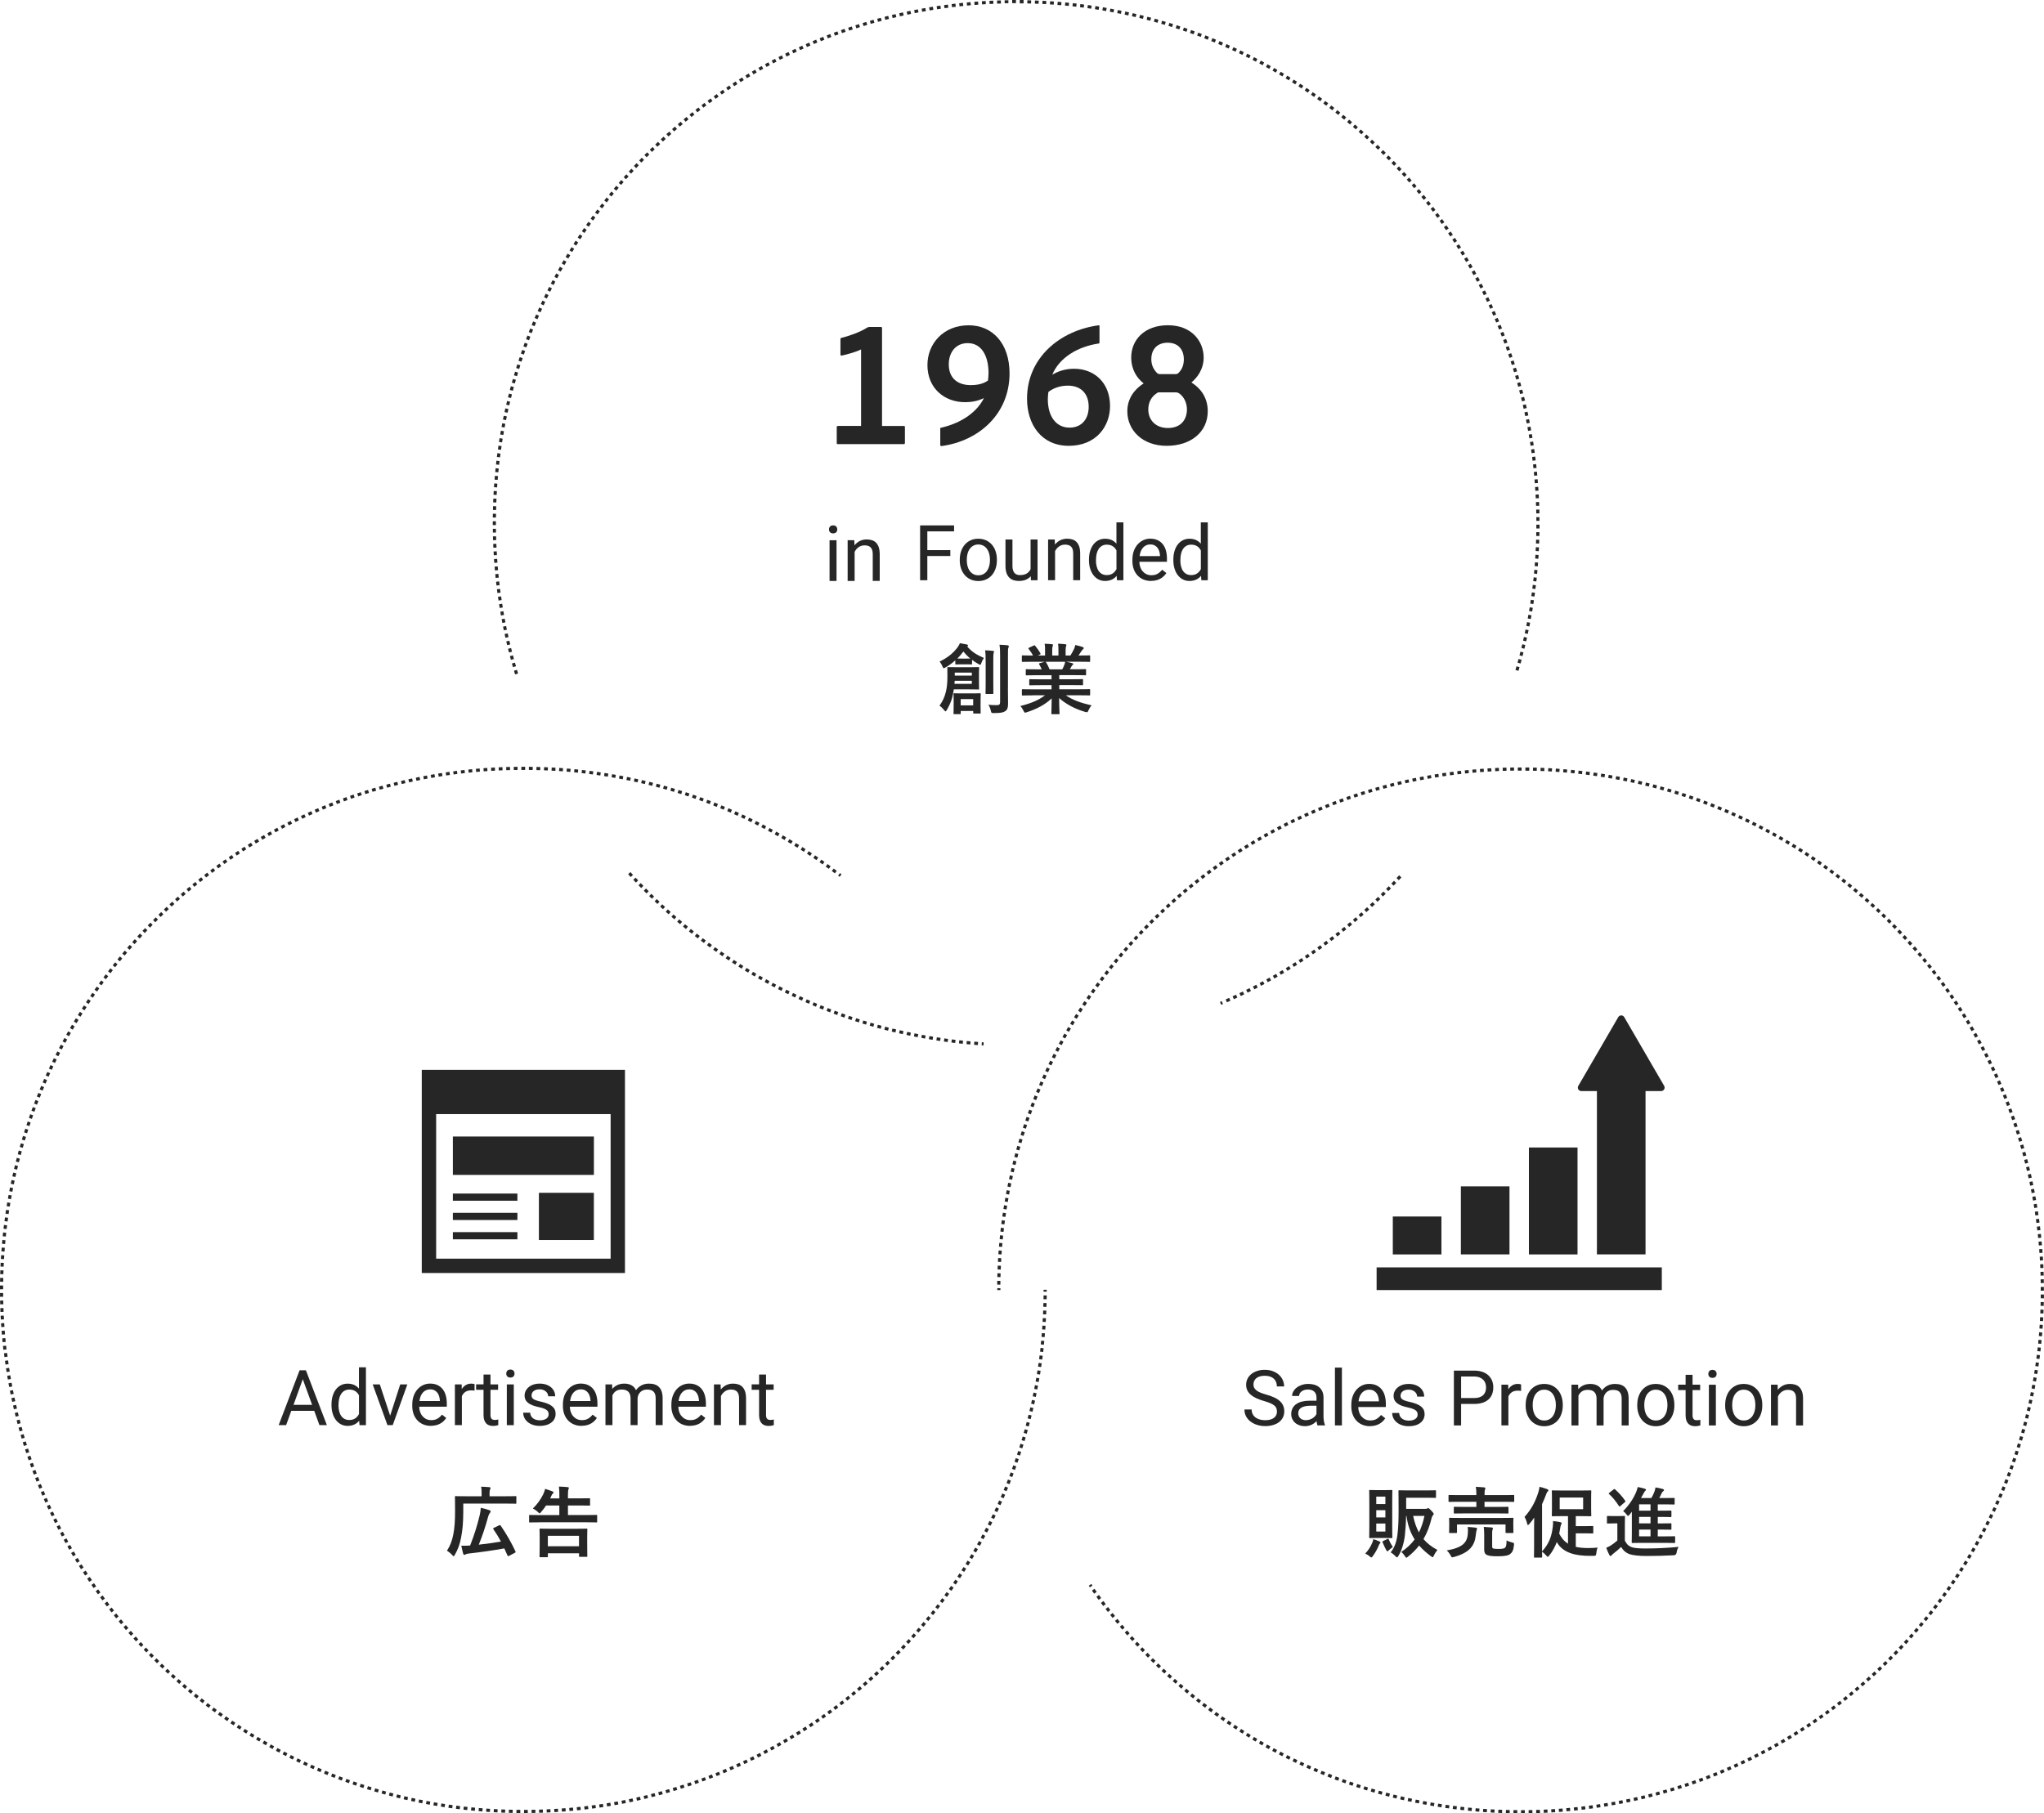 <?xml version="1.0" encoding="UTF-8"?>
<svg xmlns="http://www.w3.org/2000/svg" viewBox="0 0 583.05 517.37">
  <defs>
    <style>
      .cls-1 {
        fill: #262626;
      }
    </style>
  </defs>
  <g id="_イヤー_1" data-name="レイヤー 1"/>
  <g id="_イヤー_2" data-name="レイヤー 2">
    <g id="_イヤー_1-2" data-name="レイヤー 1">
      <g>
        <path class="cls-1" d="M280.56,298.29l.03-.45-.03,.45Zm-.03,0l-.52-.03,.06-.9,.51,.03v.45l-.06,.45Z"/>
        <path class="cls-1" d="M278.94,298.18l-1.08-.08,.07-.9,1.07,.08-.06,.9Zm-2.16-.17l-1.08-.1,.08-.89,1.07,.1-.08,.89Zm-2.16-.2l-1.08-.11,.1-.89,1.07,.11-.09,.89Zm-2.15-.23l-1.08-.13,.11-.89,1.07,.13-.1,.89Zm-2.15-.27l-1.07-.14,.12-.89,1.07,.14-.12,.89Zm-2.15-.3l-1.07-.16,.14-.89,1.06,.16-.13,.89Zm-2.14-.33l-1.07-.18,.15-.89,1.06,.17-.14,.89Zm-2.14-.36l-1.07-.19,.16-.88,1.06,.19-.16,.88Zm-2.13-.39l-1.06-.21,.17-.88,1.06,.21-.17,.88Zm-2.12-.42l-1.06-.22,.19-.88,1.05,.22-.18,.88Zm-2.12-.45l-1.06-.24,.2-.88,1.05,.24-.19,.88Zm-2.11-.48l-1.05-.25,.21-.87,1.05,.25-.21,.87Zm-2.1-.51l-1.05-.27,.23-.87,1.04,.27-.22,.87Zm-2.1-.54l-1.04-.28,.24-.87,1.04,.28-.23,.87Zm-2.09-.58l-1.04-.3,.25-.86,1.03,.3-.24,.86Zm-2.08-.61l-1.04-.31,.26-.86,1.03,.31-.26,.86Zm-2.07-.64l-1.03-.33,.28-.85,1.03,.33-.27,.86Zm-2.07-.67l-1.03-.34,.29-.85,1.02,.34-.28,.85Zm-2.05-.7l-1.02-.36,.3-.85,1.02,.36-.29,.85Zm-2.04-.73l-1.02-.38,.31-.84,1.01,.37-.31,.84Zm-2.03-.76l-1.01-.39,.33-.84,1.01,.39-.32,.84Zm-2.02-.79l-1.01-.4,.34-.83,1,.4-.33,.83Zm-2.01-.82l-1-.42,.35-.83,.99,.42-.34,.83Zm-2-.85l-.99-.43,.36-.82,.99,.43-.36,.82Zm119.23-.41l-.36-.82,.98-.44,.37,.82-.99,.44Zm-121.21-.47l-.99-.45,.37-.82,.98,.45-.37,.82Zm123.19-.42l-.37-.82,.98-.45,.38,.81-.98,.45Zm-125.16-.48l-.98-.46,.39-.81,.97,.46-.38,.81Zm127.12-.43l-.38-.81,.97-.46,.39,.81-.98,.47Zm-129.08-.5l-.97-.48,.4-.81,.97,.47-.39,.81Zm131.03-.44l-.4-.81,.96-.48,.4,.8-.97,.48Zm-132.97-.52l-.97-.49,.41-.8,.96,.49-.4,.8Zm134.9-.45l-.41-.8,.96-.49,.41,.8-.96,.5Zm-136.83-.54l-.96-.5,.42-.79,.95,.5-.42,.8Zm138.75-.46l-.42-.79,.95-.51,.43,.79-.95,.51Zm-140.66-.55l-.95-.52,.43-.79,.95,.52-.43,.79Zm142.57-.47l-.43-.79,.94-.52,.44,.78-.95,.52Zm-144.47-.57l-.94-.53,.44-.78,.94,.53-.44,.78Zm146.35-.48l-.44-.78,.93-.53,.45,.78-.94,.54Zm-148.24-.59l-.94-.55,.46-.77,.93,.54-.45,.78Zm150.11-.49l-.46-.77,.92-.55,.46,.77-.93,.55Zm-151.98-.61l-.93-.56,.47-.77,.92,.56-.46,.77Zm153.84-.5l-.47-.77,.92-.56,.47,.76-.92,.56Zm-155.69-.63l-.92-.57,.48-.76,.91,.57-.47,.76Zm157.53-.51l-.48-.76,.91-.57,.48,.76-.91,.58Zm-159.36-.64l-.91-.59,.49-.75,.91,.58-.48,.76Zm161.19-.52l-.49-.75,.9-.59,.49,.75-.91,.59Zm-163.01-.66l-.9-.6,.5-.75,.9,.6-.49,.75Zm164.81-.53l-.5-.75,.89-.6,.5,.74-.9,.6Zm-166.61-.68l-.89-.61,.51-.74,.89,.61-.5,.74Zm168.4-.54l-.51-.74,.88-.61,.51,.74-.89,.62Zm-170.19-.69l-.88-.62,.52-.73,.88,.62-.52,.73Zm171.96-.55l-.52-.73,.87-.63,.53,.73-.88,.63Zm-173.73-.71l-.88-.64,.53-.72,.87,.63-.53,.73Zm175.48-.56l-.53-.72,.86-.64,.54,.72-.87,.64Zm-177.23-.73l-.87-.65,.54-.72,.86,.65-.54,.72Zm178.96-.56l-.54-.72c.29-.22,.57-.43,.86-.65l.55,.71c-.29,.22-.57,.44-.86,.66Zm-180.69-.74l-.86-.66,.55-.71,.85,.66-.55,.71Zm182.41-.57l-.55-.71,.85-.66,.56,.7-.85,.67Zm-184.12-.76l-.85-.67,.56-.7,.84,.67-.56,.7Zm185.82-.58l-.56-.7,.84-.68,.57,.7-.84,.68Zm-187.51-.77c-.28-.23-.56-.46-.84-.69l.57-.69c.28,.23,.55,.46,.83,.68l-.57,.7Zm189.19-.59l-.57-.69c.28-.23,.55-.46,.83-.69l.58,.69c-.28,.23-.55,.46-.83,.69Zm-190.86-.79l-.83-.7,.58-.68,.82,.7-.58,.69Zm192.51-.6l-.58-.68,.82-.7,.59,.68-.82,.7Zm-194.16-.8l-.82-.71,.59-.67,.81,.71-.59,.68Zm195.8-.61l-.59-.68c.27-.24,.54-.47,.81-.71l.6,.67c-.27,.24-.54,.48-.81,.72Zm-197.43-.82l-.81-.72,.6-.67,.8,.72-.6,.67Zm199.05-.62l-.6-.67,.8-.72,.61,.66-.8,.73Zm-200.66-.83l-.8-.73,.61-.66,.79,.73-.61,.66Zm202.26-.63l-.61-.66c.26-.24,.53-.49,.79-.73l.62,.65c-.26,.25-.53,.49-.79,.74Zm-203.84-.85l-.79-.75,.62-.65,.78,.74-.62,.65Zm205.42-.64l-.62-.65,.78-.75,.62,.65-.78,.75Zm-206.99-.86l-.78-.76,.63-.64,.77,.75-.62,.64Zm208.54-.65l-.63-.64,.77-.76,.63,.64-.77,.76Zm-210.09-.87l-.76-.77,.64-.63,.76,.76-.63,.64Zm211.62-.65l-.64-.63,.75-.77,.64,.63-.76,.77Zm-213.14-.89l-.75-.78,.65-.62,.75,.77-.64,.63Zm214.65-.66l-.65-.62,.74-.78,.65,.62-.75,.78Zm-216.15-.9l-.74-.79,.66-.61,.74,.78-.65,.62Zm217.64-.67l-.66-.61,.73-.79,.66,.61-.74,.79Zm-219.12-.91l-.73-.8,.66-.6,.73,.8-.66,.61Zm-32.98-57.81l-.31-1.04,.86-.25,.31,1.03-.86,.26Zm286.22-1.02l-.86-.25,.3-1.04,.86,.25-.3,1.04Zm-286.83-1.05l-.29-1.04,.87-.24,.29,1.03-.86,.25Zm287.43-1.04l-.87-.24,.29-1.04,.87,.23-.29,1.05Zm-288.01-1.05c-.09-.35-.19-.7-.28-1.05l.87-.22c.09,.35,.18,.69,.28,1.04l-.87,.23Zm288.57-1.05l-.87-.23c.09-.35,.18-.7,.27-1.04l.87,.22c-.09,.35-.18,.7-.27,1.05Zm-289.12-1.04l-.26-1.05,.87-.21,.26,1.04-.87,.22Zm289.66-1.07l-.87-.22,.25-1.05,.87,.21-.26,1.06Zm-290.18-1.03l-.25-1.05,.88-.2,.25,1.05-.87,.21Zm290.68-1.08l-.88-.2,.24-1.05,.88,.2-.24,1.06Zm-291.17-1.02l-.23-1.06,.88-.19,.23,1.05-.88,.2Zm291.64-1.1l-.88-.19,.22-1.06,.88,.18-.23,1.06Zm-292.1-1.01l-.22-1.06,.88-.18,.21,1.05-.88,.18Zm292.54-1.11l-.88-.18,.21-1.06,.88,.17-.21,1.06Zm-292.96-1.01l-.2-1.06,.88-.16,.2,1.06-.88,.17Zm293.37-1.12l-.88-.16,.19-1.06,.88,.16-.19,1.07Zm-293.77-1.01l-.18-1.06,.88-.15,.18,1.06-.88,.16Zm294.15-1.12l-.88-.15,.18-1.06,.89,.14-.18,1.07Zm-294.51-1.01l-.17-1.07,.89-.14,.17,1.06-.89,.14Zm294.86-1.13l-.89-.14,.16-1.06,.89,.13-.16,1.07Zm-295.19-1l-.15-1.07,.89-.12,.15,1.06-.89,.13Zm295.5-1.14l-.89-.12,.15-1.07,.89,.12-.15,1.07Zm-295.81-1l-.14-1.07,.89-.11,.14,1.06-.89,.12Zm296.09-1.15l-.89-.11,.13-1.07,.89,.1-.13,1.08Zm-296.36-1l-.12-1.07,.89-.1,.12,1.07-.89,.1Zm296.62-1.15l-.89-.1,.12-1.07,.89,.09-.12,1.08Zm-296.86-1l-.11-1.08,.89-.09,.11,1.07-.89,.09Zm297.08-1.16l-.89-.09,.1-1.07,.89,.08-.1,1.08Zm-297.29-.99l-.09-1.08,.89-.07,.09,1.07-.89,.08Zm297.48-1.17l-.89-.07,.08-1.07,.89,.07-.08,1.08Zm-297.66-.99l-.08-1.08,.9-.06,.08,1.07-.89,.07Zm297.82-1.17l-.9-.06,.07-1.07,.9,.05-.07,1.08Zm-297.96-.99l-.06-1.08,.9-.05,.06,1.07-.9,.05Zm298.09-1.18l-.9-.05,.05-1.08,.9,.04-.05,1.08Zm-298.21-.98l-.05-1.08,.9-.03,.05,1.07-.9,.04Zm298.3-1.18l-.9-.03,.04-1.08,.9,.03-.04,1.08Zm-298.39-.97l-.03-1.08,.9-.02,.03,1.07-.9,.03Zm298.46-1.19l-.9-.02,.02-1.08h.9l-.02,1.1Zm-298.51-.97v-1.08h.88v1.07h-.88Zm298.55-1.18h-.9v-1.09h.91v1.09Zm-298.58-.97v-1.08h.9v1.08h-.9Zm297.68-1.19v-1.08h.89v1.07h-.89Zm-296.77-.96h-.9l.02-1.09,.9,.02-.02,1.08Zm296.75-1.19l-.02-1.07,.9-.02,.02,1.08-.9,.02Zm-296.71-.96l-.9-.02,.03-1.08,.9,.03-.03,1.08Zm296.65-1.18l-.04-1.07,.9-.04,.04,1.08-.9,.03Zm-296.59-.97l-.9-.03,.05-1.08,.9,.04-.05,1.08Zm296.5-1.18l-.05-1.07,.9-.05,.05,1.08-.9,.04Zm-296.4-.97l-.9-.05,.06-1.08,.9,.05-.06,1.08Zm296.28-1.18l-.07-1.07,.9-.06,.07,1.08-.9,.06Zm-296.15-.97l-.9-.06,.08-1.08,.89,.07-.08,1.07Zm296-1.18l-.09-1.07,.89-.08,.09,1.08-.89,.07Zm-295.84-.97l-.89-.07,.09-1.08,.89,.08-.09,1.07Zm295.66-1.18l-.1-1.07,.89-.09,.1,1.08-.89,.08Zm-295.47-.97l-.89-.09,.11-1.08,.89,.09-.11,1.07Zm295.26-1.17l-.12-1.07,.89-.1,.12,1.08-.89,.09Zm-295.04-.97l-.89-.1,.12-1.08,.89,.11-.12,1.07Zm294.79-1.17l-.13-1.07,.89-.11,.13,1.07-.89,.11Zm-294.54-.97l-.89-.11,.14-1.07,.89,.12-.14,1.07Zm294.27-1.17l-.15-1.07,.89-.13,.15,1.07-.89,.12Zm-293.98-.96l-.89-.13,.16-1.07,.89,.13-.16,1.07Zm293.68-1.17l-.16-1.06,.89-.14,.16,1.07-.89,.13Zm-293.37-.96l-.89-.14,.17-1.07,.88,.15-.17,1.06Zm293.03-1.16l-.18-1.06,.88-.15,.18,1.07-.88,.15Zm-292.69-.96l-.88-.15,.19-1.07,.88,.16-.18,1.06Zm292.32-1.16l-.19-1.06,.88-.17,.19,1.07-.88,.16Zm-291.94-.96l-.88-.16,.2-1.06,.88,.17-.2,1.06Zm291.55-1.16l-.21-1.06,.88-.18,.21,1.06-.88,.17Zm-291.14-.95l-.88-.18,.22-1.06,.88,.18-.22,1.05Zm290.71-1.16l-.22-1.05,.88-.19,.23,1.06-.88,.18Zm-290.27-.95l-.88-.19,.23-1.06,.88,.2-.23,1.05Zm289.82-1.15l-.24-1.05,.88-.2,.24,1.06-.88,.2Zm-289.34-.95l-.88-.2,.25-1.05,.87,.21-.25,1.05Zm288.86-1.15l-.25-1.05,.87-.22,.26,1.05-.87,.21Zm-288.36-.95l-.87-.21,.26-1.05,.87,.22-.26,1.04Zm287.84-1.14l-.27-1.04,.87-.23,.27,1.05-.87,.22Zm-287.31-.94l-.87-.23,.28-1.05,.87,.23-.28,1.04Zm286.76-1.14l-.29-1.04,.87-.24,.29,1.04-.87,.23Zm-286.19-.94l-.87-.24,.29-1.04,.86,.25-.29,1.04Zm285.62-1.13l-.3-1.03,.86-.25,.3,1.04-.86,.25Zm-285.02-.94l-.86-.25,.31-1.04,.86,.26-.31,1.03Zm284.41-1.13l-.32-1.03,.86-.27,.32,1.04-.86,.26Zm-283.79-.94l-.86-.27,.33-1.04,.86,.27-.32,1.03Zm283.15-1.12l-.33-1.02,.85-.28,.33,1.03-.86,.27Zm-282.49-.94l-.85-.28,.34-1.03,.85,.29-.34,1.03Zm281.82-1.11l-.35-1.02,.85-.29,.35,1.03-.85,.29Zm-281.14-.94l-.85-.29,.36-1.03,.85,.3-.35,1.02Zm280.44-1.09c-.12-.34-.24-.68-.36-1.01l.84-.3c.12,.34,.25,.68,.36,1.02l-.85,.29Zm-279.72-.95l-.85-.3,.37-1.02,.84,.31-.37,1.02Zm278.99-1.08c-.12-.34-.25-.67-.37-1.01l.84-.32c.13,.34,.25,.68,.38,1.02l-.84,.31Zm-278.25-.95l-.84-.32c.13-.34,.26-.68,.39-1.02l.84,.32c-.13,.34-.26,.67-.38,1.01Zm277.49-1.07c-.13-.33-.26-.67-.39-1l.84-.33c.13,.34,.26,.67,.39,1.01l-.84,.32Zm-276.71-.95l-.84-.33c.13-.34,.27-.68,.4-1.01l.83,.34c-.13,.33-.27,.67-.4,1Zm275.93-1.05c-.13-.33-.27-.66-.4-1l.83-.34c.14,.33,.27,.67,.41,1.01l-.83,.33Zm-275.12-.95l-.83-.34c.14-.34,.28-.67,.42-1.01l.83,.35c-.14,.33-.28,.66-.41,1Zm274.31-1.03l-.42-.99,.83-.35,.42,.99-.83,.34Zm-273.47-.96l-.83-.35c.14-.33,.29-.67,.43-1l.82,.36c-.15,.33-.29,.66-.43,.99Zm272.63-1.01l-.43-.98,.82-.36,.43,.99-.82,.36Zm-271.77-.97l-.82-.36,.45-.99,.82,.37-.44,.98Zm270.9-.99l-.45-.97,.81-.38,.45,.98-.82,.37Zm-270.01-.98l-.81-.38,.46-.98,.81,.38-.46,.98Zm269.11-.97l-.46-.97,.81-.39,.46,.98-.81,.38Zm-268.19-.98l-.81-.39,.47-.98,.81,.4-.47,.97Zm267.26-.95l-.47-.96,.8-.4,.48,.97-.81,.4Zm-266.31-.99l-.8-.4,.49-.97,.8,.41-.49,.96Zm265.36-.93l-.49-.96,.8-.41,.49,.96-.8,.41Zm-264.38-.99l-.8-.41,.5-.96,.79,.42-.5,.96Zm263.4-.91l-.5-.95,.79-.42,.51,.95-.79,.42Zm-262.39-1l-.79-.42,.51-.96,.79,.43-.51,.95Zm261.38-.9l-.52-.94,.79-.43,.52,.95-.79,.43Zm-260.35-1l-.79-.44,.53-.95,.78,.44-.53,.94Zm259.31-.88l-.53-.93,.78-.45,.53,.94-.78,.44Zm-258.25-1l-.78-.45,.54-.94,.78,.45-.54,.93Zm257.18-.86l-.54-.93,.77-.46,.55,.93-.78,.45Zm-256.1-1l-.77-.46c.18-.31,.37-.62,.56-.93l.77,.46c-.19,.31-.37,.62-.55,.92Zm255.01-.85c-.18-.31-.37-.61-.56-.92l.77-.47c.19,.31,.38,.62,.56,.92l-.77,.46Zm-253.89-1l-.77-.47,.57-.92,.76,.47-.57,.92Zm252.77-.83l-.57-.91,.76-.48,.57,.91-.76,.48Zm-251.63-1l-.76-.48,.58-.92,.75,.49-.58,.91Zm250.49-.82l-.58-.9,.75-.49,.59,.91-.76,.48Zm-249.32-1l-.75-.49,.59-.9,.75,.49-.59,.9Zm248.15-.8l-.6-.89,.74-.5,.6,.9-.75,.5Zm-246.96-.99l-.74-.5,.61-.9,.74,.51-.61,.89Zm245.76-.79l-.61-.88,.74-.51,.61,.89-.74,.51Zm-244.54-.99l-.74-.51,.62-.89,.73,.52-.62,.88Zm243.32-.78l-.62-.88,.73-.52,.63,.88-.73,.52Zm-242.07-.99l-.73-.52,.63-.88,.73,.53-.63,.87Zm240.82-.76l-.64-.87,.72-.53,.64,.87-.72,.53Zm-239.55-.98l-.72-.53c.21-.29,.43-.58,.65-.87l.72,.54c-.22,.29-.43,.57-.64,.86Zm238.28-.75l-.65-.86,.71-.54,.65,.86-.72,.54Zm-236.98-.97l-.71-.54,.66-.86,.71,.55-.66,.85Zm235.68-.74l-.66-.85,.71-.55,.66,.85-.71,.55Zm-234.37-.97l-.71-.55,.67-.85,.7,.56-.67,.85Zm233.04-.73l-.67-.84,.7-.56,.68,.84-.7,.56Zm-231.7-.96l-.7-.56,.68-.84,.7,.57-.68,.84Zm230.35-.71l-.69-.83,.69-.57,.69,.83-.69,.57Zm-228.98-.95l-.69-.57,.7-.83,.69,.58-.69,.83Zm227.61-.7l-.7-.82,.68-.58,.7,.82-.69,.58Zm-226.22-.94l-.68-.58,.71-.82,.68,.59-.7,.81Zm224.82-.69l-.71-.81,.67-.59,.71,.81-.68,.59Zm-223.41-.93l-.67-.59,.72-.81,.67,.6-.72,.8Zm221.99-.68l-.72-.8,.67-.6,.72,.8-.67,.6Zm-220.55-.92l-.66-.6,.73-.8,.66,.61-.73,.79Zm219.1-.67l-.73-.79,.66-.61,.74,.79-.66,.61Zm-217.64-.91l-.66-.61,.74-.79,.65,.62-.74,.78Zm216.17-.66l-.74-.78,.65-.62,.75,.78-.65,.62Zm-214.69-.9l-.65-.62,.75-.78,.64,.63-.75,.77Zm213.2-.65l-.75-.77,.64-.63,.76,.77-.64,.63Zm-211.7-.89l-.64-.63,.77-.77,.63,.64-.76,.76Zm210.18-.64l-.76-.76,.63-.64,.77,.76-.63,.63Zm-208.66-.87l-.63-.64,.78-.76,.62,.65-.77,.75Zm207.12-.63l-.78-.75,.62-.65,.78,.75-.62,.64Zm-205.58-.86l-.62-.65,.79-.74,.62,.65-.78,.74Zm204.02-.62l-.79-.74,.61-.66,.79,.74-.62,.65Zm-202.45-.85l-.61-.66c.26-.25,.53-.49,.8-.73l.6,.66c-.27,.24-.53,.48-.79,.73Zm200.87-.62c-.26-.24-.53-.48-.8-.72l.6-.67c.27,.24,.54,.48,.8,.73l-.61,.66Zm-199.28-.83l-.6-.67,.81-.72,.6,.67-.8,.72Zm197.68-.61l-.81-.71,.59-.68,.81,.72-.6,.67Zm-196.07-.82l-.59-.68c.27-.24,.54-.47,.82-.71l.58,.68c-.27,.23-.54,.47-.81,.7Zm194.45-.6l-.82-.7,.58-.68,.82,.71-.59,.68Zm-192.83-.8l-.58-.68,.83-.7,.58,.69-.82,.69Zm191.18-.59l-.83-.69,.57-.69,.83,.69-.58,.69Zm-189.53-.79l-.57-.69,.84-.68,.57,.7-.83,.68Zm187.87-.58l-.84-.68,.56-.7,.84,.68-.57,.7Zm-186.2-.77l-.56-.7c.28-.23,.56-.45,.85-.67l.55,.71c-.28,.22-.56,.44-.84,.67Zm184.52-.58l-.85-.66,.55-.71,.85,.67-.56,.7Zm-182.83-.76l-.55-.71,.86-.66,.54,.71-.85,.66Zm181.13-.57l-.86-.65,.54-.72,.86,.66-.55,.71Zm-179.42-.74l-.54-.72,.86-.65,.54,.72-.86,.64Zm177.71-.56l-.87-.64,.53-.72,.87,.64-.54,.72Zm-175.98-.72l-.53-.72,.87-.63,.53,.73-.87,.63Zm174.24-.55l-.88-.63,.52-.73,.88,.63-.53,.73Zm-172.5-.7l-.52-.73,.88-.62,.52,.74-.88,.62Zm170.74-.54l-.89-.62,.51-.74,.89,.62-.51,.74Zm-168.98-.69l-.51-.74,.89-.61,.5,.74-.89,.61Zm167.2-.54l-.89-.6,.5-.75,.9,.61-.5,.74Zm-165.42-.67l-.5-.75,.9-.6,.49,.75-.9,.59Zm163.63-.53l-.9-.59,.49-.75,.91,.59-.49,.75Zm-161.84-.65l-.49-.75,.91-.58,.48,.76-.9,.58Zm160.03-.52l-.91-.58,.48-.76,.92,.58-.48,.76Zm-158.21-.63l-.48-.76,.92-.57,.47,.76-.91,.57Zm156.39-.51l-.92-.56,.46-.77,.93,.57-.47,.76Zm-154.56-.61l-.46-.77,.93-.56,.46,.77-.92,.55Zm152.71-.51l-.93-.55,.46-.77,.93,.55-.46,.77Zm-150.87-.59l-.45-.77,.93-.54,.45,.78-.93,.54Zm149.01-.5l-.94-.54,.44-.78,.94,.54-.45,.78Zm-147.15-.57l-.44-.78,.94-.53,.44,.78-.94,.53Zm145.27-.49l-.94-.52,.43-.79,.95,.53-.44,.78Zm-143.4-.55l-.43-.79,.95-.52,.43,.79-.94,.51Zm141.51-.49l-.95-.51,.42-.79,.96,.51-.43,.79Zm-139.62-.53l-.42-.79,.96-.5,.41,.8-.95,.5Zm137.71-.48l-.96-.49,.41-.8,.96,.5-.41,.8Zm-135.8-.51l-.41-.8,.96-.49,.4,.8-.96,.48Zm133.88-.47l-.97-.48,.4-.81,.97,.48-.4,.8Zm-131.97-.49l-.4-.81,.97-.47,.39,.81-.96,.47Zm130.03-.46l-.97-.47,.38-.81,.98,.47-.39,.81Zm-128.1-.47l-.38-.81,.98-.46,.38,.81-.97,.46Zm126.15-.45l-.98-.45,.37-.82,.99,.45-.38,.81Zm-124.21-.45l-.37-.82,.98-.44,.37,.82-.98,.44Zm122.24-.45l-.99-.44,.36-.82,.99,.44-.37,.82Zm-120.29-.43l-.36-.82,.99-.43,.35,.82-.98,.43Zm118.31-.44l-.99-.42,.35-.83,1,.43-.36,.82Zm-116.34-.41l-.35-.83,1-.42,.34,.83-.99,.41Zm114.35-.43l-1-.41,.34-.83,1.01,.41-.34,.83Zm-112.36-.39l-.34-.83,1.01-.4,.33,.83-1,.4Zm110.36-.42l-1-.39,.32-.84,1.01,.4-.33,.83Zm-108.36-.38l-.33-.84,1.01-.39,.32,.84-1,.39Zm106.35-.41l-1.01-.38,.31-.84,1.02,.38-.32,.84Zm-104.33-.36l-.31-.84,1.02-.37,.31,.84-1.01,.37Zm102.31-.39l-1.02-.36,.3-.85,1.02,.37-.3,.84Zm-100.29-.34l-.3-.85,1.02-.36,.29,.85-1.02,.36Zm98.25-.38l-1.02-.35,.29-.85,1.03,.35-.29,.85Zm-96.21-.32l-.29-.85,1.03-.34,.28,.85-1.02,.34Zm94.17-.37l-1.03-.33,.28-.85,1.03,.34-.28,.85Zm-92.12-.31l-.28-.85,1.03-.33,.27,.86-1.03,.33Zm90.06-.35l-1.03-.32,.26-.86,1.04,.32-.27,.86Zm-88.01-.29l-.26-.86,1.04-.31,.26,.86-1.03,.31Zm85.94-.34l-1.03-.3,.25-.86,1.04,.31-.26,.86Zm-83.88-.28l-.25-.86,1.04-.3,.24,.86-1.04,.3Zm81.81-.32l-1.04-.29,.24-.87,1.04,.29-.24,.86Zm-79.74-.26l-.24-.87,1.05-.28,.23,.87-1.04,.28Zm77.66-.31l-1.04-.27,.22-.87,1.05,.27-.23,.87Zm-75.58-.25l-.22-.87,1.05-.27,.22,.87-1.04,.27Zm73.5-.29l-1.05-.26,.21-.87,1.05,.26-.22,.87Zm-71.41-.23l-.21-.87,1.05-.25,.21,.87-1.05,.25Zm69.32-.27l-1.05-.24,.2-.88,1.06,.24-.21,.87Zm-67.23-.22l-.2-.88,1.06-.24,.19,.88-1.05,.24Zm65.13-.26l-1.05-.23,.19-.88,1.06,.23-.19,.88Zm-63.02-.21l-.19-.88,1.06-.22,.18,.88-1.05,.22Zm60.92-.24l-1.06-.21,.17-.88,1.06,.21-.18,.88Zm-58.81-.19l-.17-.88,1.06-.21,.17,.88-1.06,.2Zm56.7-.22l-1.06-.2,.16-.88,1.06,.2-.17,.88Zm-54.58-.18l-.16-.88,1.06-.19,.16,.88-1.06,.19Zm52.46-.21l-1.06-.18,.15-.89,1.07,.18-.15,.88Zm-50.34-.16l-.15-.89,1.07-.18,.14,.89-1.06,.17Zm48.22-.19l-1.06-.17,.13-.89,1.07,.17-.14,.89Zm-46.09-.15l-.13-.89,1.07-.16,.13,.89-1.07,.16Zm43.96-.17l-1.07-.15,.12-.89,1.07,.15-.13,.89Zm-41.83-.14l-.12-.89,1.07-.14,.12,.89-1.07,.14Zm39.7-.16l-1.07-.13,.11-.89,1.07,.14-.12,.89Zm-37.57-.12l-.11-.89,1.08-.13,.1,.89-1.07,.13Zm35.43-.14l-1.07-.12,.1-.89,1.08,.12-.1,.89Zm-33.29-.11l-.1-.89,1.08-.11,.09,.89-1.07,.11Zm31.15-.12l-1.07-.1,.08-.89,1.08,.1-.09,.89Zm-29.01-.09l-.08-.89,1.08-.1,.08,.89-1.07,.1Zm26.86-.1l-1.07-.09,.07-.9,1.08,.09-.08,.89Zm-24.72-.08l-.07-.9,1.08-.08,.06,.9-1.07,.08Zm22.57-.09l-1.07-.07,.06-.9,1.08,.07-.06,.9Zm-20.42-.07l-.06-.9,1.08-.07,.05,.9-1.07,.07Zm18.28-.07l-1.08-.06,.04-.9,1.08,.06-.05,.9Zm-16.13-.05l-.04-.9,1.08-.05,.04,.9-1.08,.05Zm13.98-.05l-1.08-.04,.03-.9,1.08,.04-.04,.9Zm-11.83-.04l-.03-.9,1.08-.03,.03,.9-1.07,.03Zm9.68-.04l-1.08-.03,.02-.9,1.08,.03-.03,.9Zm-7.53-.02l-.02-.9,1.08-.02V.91l-1.06,.02Zm5.38-.02h-1.08V0h1.09V.91Zm-3.24-.01V0h1.08V.9h-1.08Z"/>
        <polygon class="cls-1" points="348.36 286.69 348 285.87 348.5 285.66 348.85 286.48 348.36 286.69"/>
      </g>
      <g>
        <polygon class="cls-1" points="285.37 368.08 284.47 368.08 284.47 367.54 285.37 367.55 285.37 368.08"/>
        <path class="cls-1" d="M433.87,517.37v-.9h1.08v.89h-1.08Zm-1.08,0h-1.08v-.91h1.09v.91Zm3.25-.01v-.9l1.06-.02,.02,.9-1.08,.02Zm-5.42-.02l-1.08-.03,.03-.9,1.08,.03-.02,.9Zm7.59-.03l-.03-.9,1.07-.03,.03,.9-1.08,.04Zm-9.76-.03l-1.08-.04,.04-.9,1.08,.04-.03,.9Zm11.92-.05l-.04-.9,1.08-.05,.04,.9-1.08,.05Zm-14.09-.04l-1.08-.06,.05-.9,1.08,.06-.04,.9Zm16.25-.07l-.05-.9,1.08-.07,.06,.9-1.08,.07Zm-18.42-.05l-1.08-.07,.06-.9,1.08,.07-.06,.9Zm20.58-.09l-.06-.9,1.08-.08,.07,.9-1.08,.08Zm-22.75-.07l-1.08-.09,.08-.89,1.08,.09-.07,.9Zm24.91-.11l-.08-.89,1.07-.1,.08,.89-1.08,.1Zm-27.07-.08l-1.08-.1,.09-.89,1.07,.1-.08,.89Zm29.23-.13l-.09-.89,1.07-.11,.1,.89-1.08,.11Zm-31.39-.09l-1.08-.12,.1-.89,1.07,.12-.1,.89Zm33.55-.14l-.1-.89,1.07-.13,.11,.89-1.08,.13Zm-35.7-.1l-1.08-.14,.12-.89,1.07,.13-.11,.89Zm37.86-.16l-.12-.89,1.07-.14,.12,.89-1.07,.14Zm-40.01-.12l-1.08-.15,.13-.89,1.07,.15-.12,.89Zm42.16-.18l-.13-.89,1.07-.16,.13,.89-1.07,.16Zm-44.31-.13l-1.08-.17,.14-.89,1.07,.17-.13,.89Zm46.46-.2l-.14-.89,1.06-.18,.15,.89-1.07,.18Zm-48.61-.14l-1.07-.18,.15-.88,1.07,.18-.15,.89Zm50.75-.22l-.16-.88,1.06-.19,.16,.88-1.07,.19Zm-52.9-.16l-1.07-.2,.17-.88,1.07,.2-.16,.88Zm55.03-.23l-.17-.88,1.06-.21,.17,.88-1.06,.21Zm-57.17-.17l-1.07-.21,.18-.88,1.06,.21-.17,.88Zm59.3-.25l-.18-.88,1.06-.22,.19,.88-1.06,.22Zm-61.43-.19l-1.07-.23,.19-.88,1.06,.23-.19,.88Zm63.55-.26l-.2-.88,1.05-.24,.2,.88-1.06,.24Zm-65.68-.2l-1.06-.25,.21-.87,1.05,.24-.2,.88Zm67.8-.28l-.21-.87,1.05-.25,.21,.87-1.05,.25Zm-69.92-.22l-1.06-.26,.22-.87,1.05,.26-.21,.87Zm72.02-.3l-.22-.87,1.04-.27,.23,.87-1.05,.27Zm-74.13-.23l-1.05-.28,.23-.87,1.05,.27-.22,.87Zm76.23-.31l-.23-.87,1.04-.28,.24,.87-1.05,.28Zm-78.34-.25l-1.05-.29,.24-.86,1.04,.29-.24,.87Zm80.43-.33l-.24-.86,1.04-.3,.25,.86-1.04,.3Zm-82.52-.26l-1.04-.31,.26-.86,1.04,.31-.25,.86Zm84.61-.34l-.26-.86,1.03-.31,.26,.86-1.04,.32Zm-86.69-.28l-1.04-.32,.27-.86,1.03,.32-.26,.86Zm88.77-.36l-.27-.86,1.03-.33,.28,.85-1.03,.33Zm-90.84-.29l-1.03-.34,.28-.85,1.03,.34-.28,.85Zm92.9-.37l-.28-.85,1.02-.34,.29,.85-1.03,.35Zm-94.97-.31l-1.03-.35,.29-.85,1.02,.35-.29,.85Zm97.02-.39l-.29-.85,1.02-.36,.3,.85-1.02,.36Zm-99.08-.32l-1.02-.37,.31-.84,1.02,.37-.3,.85Zm101.12-.4l-.31-.84,1.01-.37,.31,.84-1.02,.38Zm-103.17-.34l-1.02-.38,.32-.84,1.01,.38-.31,.84Zm105.2-.42l-.32-.84,1.01-.39,.33,.84-1.01,.39Zm-107.23-.36l-1.01-.4,.33-.83,1.01,.4-.33,.84Zm109.26-.43l-.33-.83,1-.4,.34,.83-1.01,.41Zm-111.28-.37l-1.01-.41,.34-.83,1,.41-.34,.83Zm113.28-.44l-.34-.83,.99-.42,.35,.83-1,.42Zm-115.29-.39l-1-.43,.36-.82,.99,.42-.35,.83Zm117.28-.45l-.36-.82,.98-.43,.36,.82-.99,.43Zm-119.28-.41l-.99-.44,.37-.82,.99,.44-.36,.82Zm121.25-.46l-.37-.82,.98-.44,.38,.82-.98,.45Zm-123.24-.43l-.99-.46,.38-.81,.98,.45-.38,.82Zm125.2-.47l-.38-.81,.97-.46,.39,.81-.98,.46Zm-127.17-.45l-.98-.47,.39-.81,.97,.47-.39,.81Zm129.12-.48l-.39-.81,.97-.47,.4,.81-.97,.47Zm-131.08-.46l-.97-.48,.4-.8,.97,.48-.4,.81Zm133.01-.49l-.4-.8,.96-.49,.41,.8-.96,.49Zm-134.96-.48l-.96-.5,.41-.8,.96,.5-.41,.8Zm136.88-.5l-.42-.8,.95-.5,.42,.79-.96,.5Zm-138.81-.5l-.96-.51,.43-.79,.95,.51-.42,.79Zm140.72-.51l-.43-.79,.94-.51,.43,.79-.95,.52Zm-142.63-.52l-.95-.53,.44-.78,.94,.52-.43,.79Zm144.53-.52l-.44-.78,.94-.53,.44,.78-.94,.53Zm-146.42-.54l-.94-.54,.45-.78,.94,.54-.44,.78Zm148.3-.53l-.45-.78,.93-.54,.46,.77-.93,.54Zm-150.18-.56l-.93-.55,.46-.77,.93,.55-.46,.77Zm152.05-.54l-.46-.77,.92-.56,.47,.77-.93,.56Zm-153.91-.58l-.93-.57,.47-.76,.92,.56-.47,.77Zm155.76-.55l-.47-.76,.91-.57,.48,.76-.92,.57Zm-157.61-.59l-.92-.58,.48-.76,.91,.58-.48,.76Zm159.44-.56l-.48-.76,.9-.58,.49,.75-.91,.58Zm-161.27-.61l-.91-.59,.49-.75,.9,.59-.49,.75Zm163.09-.56l-.49-.75,.9-.59,.5,.75-.9,.6Zm-164.91-.63l-.9-.61,.5-.74,.9,.6-.5,.75Zm166.71-.57l-.5-.74,.89-.61,.51,.74-.89,.61Zm-168.5-.65l-.89-.62,.51-.74,.89,.62-.51,.74Zm170.28-.58l-.52-.74,.88-.62,.52,.73-.88,.62Zm-172.06-.66l-.88-.63,.53-.73,.88,.63-.52,.73Zm173.83-.59l-.53-.73,.87-.63,.53,.72-.88,.64Zm-175.58-.68l-.87-.65,.54-.72,.87,.64-.53,.72Zm177.33-.6l-.54-.72,.86-.65,.54,.72-.87,.65Zm-179.07-.7c-.29-.22-.58-.44-.86-.66l.55-.71,.86,.65-.54,.72Zm180.8-.61l-.55-.71,.85-.66,.55,.71-.86,.66Zm-182.52-.71l-.85-.67,.56-.7,.85,.67-.55,.71Zm184.23-.62l-.56-.71,.84-.67,.56,.7-.85,.68Zm-185.93-.73l-.84-.68,.57-.7,.84,.68-.56,.7Zm187.62-.63l-.57-.7,.83-.68,.57,.69-.84,.69Zm-189.3-.75l-.83-.7,.58-.69,.83,.69-.57,.69Zm190.97-.64l-.58-.69,.82-.7,.58,.68-.83,.7Zm-192.64-.76l-.82-.71,.59-.68,.82,.7-.58,.68Zm194.29-.64l-.59-.68,.81-.71,.59,.67-.82,.71Zm-195.93-.77c-.27-.24-.54-.48-.81-.72l.6-.67c.27,.24,.54,.48,.81,.71l-.59,.68Zm197.56-.65l-.6-.67,.8-.72,.6,.67-.81,.72Zm-199.18-.79l-.8-.73,.61-.66,.8,.73-.6,.67Zm200.79-.66l-.61-.66c.27-.24,.53-.49,.79-.73l.61,.66c-.26,.25-.53,.49-.8,.74Zm-202.39-.8l-.79-.74,.62-.65,.79,.74-.61,.66Zm203.98-.67l-.62-.65,.78-.74,.62,.65-.79,.75Zm-205.56-.82c-.26-.25-.52-.5-.78-.75l.63-.64c.26,.25,.52,.5,.78,.75l-.62,.65Zm207.13-.68l-.62-.64,.77-.75,.63,.64-.78,.76Zm-208.68-.83l-.77-.76,.63-.63,.76,.76-.63,.64Zm210.23-.69l-.63-.64,.76-.76,.64,.63-.77,.77Zm-211.76-.84l-.76-.77,.64-.63,.75,.77-.64,.63Zm213.29-.7l-.64-.63,.75-.78,.65,.62-.75,.78Zm-214.8-.85l-.75-.79,.65-.62,.74,.78-.65,.62Zm216.3-.71l-.65-.62,.74-.79,.66,.61-.74,.79Zm-217.79-.87l-.73-.8,.66-.61,.73,.79-.66,.61Zm219.27-.72l-.66-.61,.73-.8,.67,.6-.73,.8Zm-220.74-.88c-.24-.27-.49-.54-.72-.81l.67-.6,.72,.8-.67,.6Zm222.19-.73l-.67-.6,.72-.81,.67,.59-.72,.81Zm-223.63-.89c-.24-.27-.48-.54-.71-.82l.68-.59,.71,.81-.67,.59Zm225.07-.74l-.68-.59,.7-.82,.68,.58-.71,.82Zm-226.49-.9l-.7-.83,.69-.58,.7,.82-.68,.58Zm227.9-.75l-.69-.58,.69-.83,.69,.57-.7,.83Zm-229.29-.91l-.69-.84,.7-.57,.68,.83-.69,.57Zm230.68-.76l-.7-.57,.68-.84,.7,.56-.68,.84Zm-232.05-.92l-.68-.85,.7-.56,.67,.84-.7,.56Zm233.41-.77l-.7-.56,.67-.85,.71,.55-.67,.85Zm-234.76-.93l-.66-.86,.71-.55,.66,.85-.71,.55Zm236.09-.78l-.71-.55,.66-.86,.71,.54-.66,.86Zm-237.42-.93c-.22-.29-.44-.58-.65-.87l.72-.54c.21,.29,.43,.57,.65,.86l-.71,.54Zm238.73-.8l-.72-.54,.64-.87,.72,.53-.65,.87Zm-240.03-.94c-.21-.29-.43-.58-.64-.88l.73-.53c.21,.29,.42,.58,.63,.87l-.72,.53Zm241.31-.81l-.73-.53,.63-.88,.73,.52-.63,.88Zm-242.59-.95l-.63-.89,.73-.52,.62,.88-.73,.52Zm243.85-.82l-.73-.52c.21-.29,.41-.59,.62-.88l.74,.51c-.21,.3-.41,.6-.62,.89Zm1.24-1.79l-.74-.51,.6-.89,.75,.5-.61,.9Zm1.21-1.8l-.75-.49,.59-.9,.75,.49-.59,.91Zm1.18-1.82l-.76-.48,.58-.91,.76,.48-.58,.92Zm1.16-1.84l-.76-.47,.56-.92,.77,.47-.57,.93Zm1.13-1.86l-.77-.46,.55-.93,.77,.46-.56,.93Zm1.1-1.87l-.78-.45c.18-.31,.36-.62,.54-.94l.78,.44c-.18,.31-.36,.63-.54,.94Zm1.08-1.89l-.78-.44,.53-.95,.79,.43-.53,.95Zm1.05-1.9l-.79-.43,.51-.95,.79,.42-.51,.96Zm1.02-1.92l-.8-.42,.5-.96,.8,.41-.5,.97Zm.99-1.93l-.8-.41c.16-.32,.32-.64,.48-.97l.8,.4c-.16,.33-.32,.65-.49,.97Zm.97-1.95l-.81-.39,.47-.97,.81,.39-.47,.98Zm.94-1.96l-.81-.38,.46-.98,.81,.38-.46,.99Zm.91-1.98l-.82-.37,.44-.99,.82,.36-.44,.99Zm.88-1.99l-.82-.36,.43-.99,.83,.35-.43,1Zm.85-2l-.83-.34,.41-1,.83,.34-.41,1.01Zm.82-2.02l-.83-.33,.4-1.01,.84,.33-.4,1.01Zm.79-2.03l-.84-.32,.38-1.01,.84,.31-.38,1.02Zm.76-2.04l-.84-.31,.37-1.02,.85,.3-.37,1.02Zm.73-2.05l-.85-.3,.35-1.02,.85,.29-.35,1.03Zm.7-2.06l-.85-.29c.12-.34,.23-.68,.34-1.03l.85,.28c-.11,.35-.22,.69-.34,1.04Zm.67-2.07l-.86-.27,.32-1.03,.86,.26-.32,1.04Zm.64-2.08l-.86-.26,.31-1.03,.86,.25-.31,1.04Zm.61-2.08l-.86-.25c.1-.35,.2-.69,.29-1.04l.87,.24c-.1,.35-.19,.7-.29,1.05Zm.58-2.09l-.87-.23,.28-1.04,.87,.23-.28,1.05Zm.55-2.1l-.87-.22,.26-1.05,.87,.21-.26,1.05Zm.51-2.11l-.87-.21,.24-1.05,.88,.2-.25,1.06Zm.48-2.11l-.88-.2c.08-.35,.15-.7,.23-1.05l.88,.19c-.08,.35-.15,.71-.23,1.06Zm.45-2.12l-.88-.18,.21-1.06,.88,.17-.22,1.06Zm.42-2.13l-.88-.17,.2-1.06,.88,.16-.2,1.07Zm.39-2.13l-.88-.16,.18-1.06,.88,.15-.18,1.07Zm.36-2.14l-.89-.14,.17-1.06,.89,.14-.17,1.07Zm.33-2.15l-.89-.13,.15-1.07,.89,.12-.15,1.07Zm.3-2.15l-.89-.12,.14-1.07,.89,.11-.14,1.08Zm.27-2.15l-.89-.1,.12-1.07,.89,.1-.12,1.08Zm.24-2.16l-.89-.09,.1-1.07,.89,.08-.11,1.08Zm.2-2.16l-.89-.08,.09-1.07,.89,.07-.09,1.08Zm.17-2.16l-.89-.07,.07-1.08,.9,.06-.08,1.08Zm.14-2.17l-.9-.05,.06-1.08,.9,.05-.06,1.08Zm.11-2.17l-.9-.04,.04-1.08,.9,.03-.04,1.08Zm.08-2.17l-.9-.03c.01-.36,.02-.72,.03-1.08l.9,.02c0,.36-.02,.72-.03,1.09Zm.05-2.17h-.9v-1.09h.91v1.09Zm0-2.17h-.9v-1.08h.9v1.08Zm-297.67-1.73h-.9l.02-1.09,.9,.02-.02,1.08Zm296.76-.43l-.02-1.08,.9-.02,.02,1.08h-.9Zm-296.72-1.72l-.9-.02,.03-1.08,.9,.03-.03,1.08Zm296.68-.42c0-.36-.02-.72-.03-1.07l.9-.03c.01,.36,.02,.72,.03,1.08l-.9,.02Zm-296.61-1.73l-.9-.04,.05-1.08,.9,.04-.05,1.08Zm296.54-.42l-.05-1.08,.9-.04,.05,1.08-.9,.04Zm-296.44-1.74l-.9-.05,.06-1.08,.9,.05-.06,1.08Zm296.33-.42l-.06-1.08,.9-.06,.06,1.08-.9,.05Zm-296.2-1.74l-.9-.06,.08-1.08,.89,.07-.08,1.08Zm296.06-.41l-.08-1.07,.89-.07,.08,1.08-.89,.06Zm-295.9-1.74l-.89-.07,.09-1.08,.89,.08-.09,1.07Zm295.73-.41l-.1-1.07,.89-.08,.1,1.08-.89,.08Zm-295.54-1.73l-.89-.09,.11-1.08,.89,.09-.11,1.07Zm295.34-.41l-.11-1.07,.89-.09,.11,1.08-.89,.09Zm-295.12-1.73l-.89-.1,.12-1.08,.89,.11-.12,1.07Zm294.88-.41l-.13-1.07,.89-.11,.13,1.08-.89,.1Zm-294.63-1.73l-.89-.11,.14-1.08,.89,.12-.14,1.07Zm294.37-.41l-.14-1.07,.89-.12,.14,1.08-.89,.11Zm-294.08-1.72l-.89-.13,.16-1.07,.89,.13-.16,1.07Zm293.79-.41l-.16-1.07,.89-.13,.16,1.07-.89,.13Zm-293.47-1.72l-.89-.14,.17-1.07,.89,.15-.17,1.06Zm293.15-.41l-.17-1.06,.88-.15,.17,1.07-.89,.14Zm-292.8-1.72l-.88-.15,.19-1.07,.88,.16-.19,1.06Zm292.44-.41l-.19-1.06,.88-.16,.19,1.07-.88,.15Zm-292.07-1.71l-.88-.17,.2-1.07,.88,.17-.2,1.06Zm291.68-.41l-.2-1.06,.88-.17,.21,1.06-.88,.17Zm-291.27-1.71l-.88-.18,.22-1.06,.88,.18-.22,1.06Zm290.86-.41l-.22-1.05,.88-.19,.22,1.06-.88,.18Zm-290.41-1.7l-.88-.19c.08-.35,.15-.71,.23-1.06l.88,.2c-.08,.35-.16,.7-.23,1.05Zm289.96-.41c-.08-.35-.16-.7-.23-1.05l.88-.2c.08,.35,.16,.71,.24,1.06l-.88,.19Zm-289.49-1.7l-.88-.2,.25-1.06,.87,.21-.25,1.05Zm289.01-.4l-.25-1.05,.87-.21,.25,1.06-.88,.2Zm-288.51-1.69l-.87-.22,.26-1.05,.87,.22-.26,1.05Zm288-.4l-.27-1.05,.87-.22,.27,1.05-.87,.22Zm-287.47-1.69l-.87-.23,.28-1.05,.87,.24-.28,1.04Zm286.93-.4l-.28-1.04,.87-.24,.28,1.05-.87,.23Zm-286.37-1.68l-.87-.24c.1-.35,.2-.7,.3-1.05l.86,.25c-.1,.34-.2,.69-.29,1.04Zm285.8-.4l-.3-1.04,.86-.25,.3,1.04-.86,.24Zm-285.2-1.67l-.86-.25,.31-1.04,.86,.26-.31,1.03Zm284.6-.4l-.31-1.03,.86-.26,.31,1.04-.86,.26Zm-283.98-1.67l-.86-.27,.33-1.04,.86,.27-.33,1.03Zm283.34-.39l-.33-1.03,.86-.27,.33,1.03-.86,.27Zm-282.69-1.67l-.85-.28,.34-1.03,.85,.29-.34,1.03Zm282.03-.38l-.34-1.02,.85-.29,.34,1.03-.85,.28Zm-281.34-1.67l-.85-.29,.36-1.03,.85,.3-.36,1.02Zm280.65-.37l-.36-1.02,.85-.3,.36,1.02-.85,.29Zm-279.93-1.67l-.84-.31,.37-1.02,.84,.31-.37,1.02Zm279.21-.36l-.37-1.01,.84-.31,.37,1.02-.84,.31Zm-278.46-1.67l-.84-.32,.39-1.02,.84,.32-.39,1.01Zm277.71-.35l-.39-1.01,.84-.32,.39,1.01-.84,.32Zm-276.93-1.67l-.84-.33,.4-1.01,.83,.33-.4,1.01Zm276.15-.34l-.4-1,.83-.34,.4,1.01-.83,.33Zm-275.35-1.67l-.83-.34,.42-1.01,.83,.35-.42,1Zm274.54-.33c-.14-.33-.27-.66-.41-.99l.83-.35c.14,.33,.28,.66,.42,1l-.83,.34Zm-273.7-1.66l-.82-.35,.43-1,.82,.36-.43,.99Zm272.87-.32c-.14-.33-.28-.66-.43-.98l.82-.36c.14,.33,.29,.66,.43,.99l-.83,.35Zm-272-1.67l-.82-.37,.45-.99,.82,.37-.44,.99Zm271.14-.3l-.44-.98,.82-.37,.45,.99-.82,.37Zm-270.25-1.67l-.81-.38,.46-.99,.81,.38-.46,.98Zm269.36-.28l-.46-.97,.81-.39,.46,.98-.81,.38Zm-268.43-1.67l-.81-.39,.47-.98,.81,.4-.47,.97Zm267.51-.27l-.47-.97,.81-.4,.47,.97-.81,.39Zm-266.56-1.68l-.8-.4c.16-.32,.32-.65,.49-.97l.8,.41c-.16,.32-.33,.64-.49,.96Zm265.61-.25l-.49-.96,.8-.41,.49,.96-.8,.4Zm-264.63-1.68l-.8-.41,.5-.96,.79,.42-.5,.96Zm263.65-.24l-.5-.95,.79-.42,.5,.96-.8,.42Zm-262.65-1.67l-.79-.42,.52-.96,.79,.43-.51,.95Zm261.64-.23l-.51-.94,.79-.43,.52,.95-.79,.42Zm-260.61-1.67l-.79-.44,.53-.95,.78,.44-.53,.94Zm259.58-.22l-.53-.94,.78-.44,.53,.94-.78,.44Zm-258.51-1.67l-.78-.45,.54-.94,.78,.45-.54,.93Zm257.45-.2l-.54-.93,.78-.45,.54,.94-.78,.45Zm-256.36-1.66l-.77-.46,.56-.93,.77,.46-.55,.93Zm255.28-.2l-.55-.92,.77-.47,.56,.93-.77,.46Zm-254.16-1.65l-.77-.47,.57-.92,.76,.47-.57,.92Zm253.05-.18l-.57-.92,.76-.48,.57,.92-.76,.47Zm-251.9-1.65l-.76-.48,.58-.92,.76,.49-.58,.91Zm250.76-.18c-.19-.3-.39-.6-.58-.91l.75-.49c.2,.3,.39,.61,.58,.91l-.76,.48Zm-249.59-1.64l-.75-.49,.6-.91,.75,.5-.59,.9Zm248.43-.17l-.59-.9,.75-.5,.6,.9-.75,.49Zm-247.23-1.63l-.74-.5,.61-.9,.74,.51-.61,.89Zm246.04-.16c-.2-.3-.4-.59-.61-.89l.74-.51c.2,.3,.41,.6,.61,.9l-.74,.5Zm-244.81-1.62l-.74-.51,.62-.89,.73,.52-.62,.88Zm243.6-.15l-.62-.88,.73-.52,.62,.89-.74,.51Zm-242.35-1.61l-.73-.52,.64-.88,.73,.53-.63,.88Zm241.1-.15l-.63-.87,.72-.53,.64,.88-.73,.53Zm-239.83-1.6l-.72-.53,.65-.87,.72,.54-.65,.86Zm238.56-.14c-.21-.29-.43-.57-.64-.86l.72-.54c.22,.29,.43,.58,.65,.87l-.72,.53Zm-237.26-1.58l-.71-.54,.66-.86,.71,.55-.66,.86Zm235.97-.13l-.66-.85,.71-.55,.66,.86-.71,.55Zm-234.65-1.57l-.71-.55c.22-.28,.45-.57,.67-.85l.7,.56c-.22,.28-.45,.56-.67,.84Zm233.33-.13l-.67-.84,.7-.56,.67,.85-.7,.56Zm-231.98-1.56l-.7-.57,.69-.84,.69,.57-.68,.84Zm230.63-.12l-.68-.83,.69-.57,.68,.84-.7,.57Zm-229.26-1.54l-.69-.58,.7-.83,.69,.58-.69,.83Zm227.89-.12l-.69-.82,.68-.58c.23,.28,.47,.55,.7,.83l-.69,.57Zm-226.5-1.53l-.68-.59,.71-.82,.68,.59-.71,.82Zm225.11-.12l-.71-.81,.68-.59c.24,.27,.48,.55,.71,.82l-.68,.58Zm-223.69-1.51l-.67-.6,.72-.81,.67,.6-.72,.81Zm222.27-.11l-.72-.8,.67-.6c.24,.27,.48,.54,.72,.81l-.67,.59Zm-220.83-1.49l-.66-.6,.73-.8,.66,.61-.73,.8Zm219.39-.11c-.24-.27-.48-.53-.73-.79l.66-.61c.25,.27,.49,.53,.73,.8l-.66,.6Zm-217.92-1.47l-.66-.61,.75-.79,.65,.62-.74,.78Zm216.46-.11c-.25-.26-.49-.52-.74-.78l.65-.62c.25,.26,.5,.52,.75,.79l-.65,.61Zm-214.97-1.45l-.65-.62,.76-.78,.64,.63-.75,.77Zm213.49-.11l-.75-.77,.64-.63,.76,.78-.64,.62Zm-211.98-1.44l-.64-.63,.77-.77,.63,.64-.76,.76Zm210.47-.1l-.76-.76,.63-.64,.77,.77-.63,.63Zm-208.94-1.41l-.63-.64,.78-.75,.62,.65-.77,.75Zm207.41-.1l-.77-.75,.62-.65,.78,.75-.63,.64Zm-205.85-1.39l-.62-.65c.26-.25,.52-.5,.79-.74l.61,.66c-.26,.25-.52,.49-.78,.74Zm204.3-.1c-.26-.25-.52-.49-.78-.74l.61-.66c.26,.25,.53,.5,.79,.74l-.62,.65Zm-202.73-1.37l-.61-.66,.8-.73,.6,.66-.79,.73Zm201.15-.1l-.8-.73,.6-.66,.8,.73-.61,.66Zm-199.56-1.35l-.6-.67,.81-.72,.6,.67-.81,.72Zm197.96-.1l-.81-.72,.59-.67,.81,.72-.6,.67Zm-196.35-1.33l-.59-.68,.82-.71,.58,.68-.81,.7Zm194.73-.1l-.82-.7,.58-.68,.82,.71-.59,.68Zm-193.09-1.3l-.58-.69,.83-.7,.57,.69-.83,.69Zm191.46-.1l-.83-.69,.57-.69,.83,.7-.58,.69Zm-189.8-1.28l-.57-.69,.84-.68,.56,.7-.83,.68Zm188.14-.1l-.84-.68,.56-.7,.84,.69-.57,.69Zm-186.47-1.25l-.56-.7c.28-.23,.57-.45,.85-.67l.55,.71c-.28,.22-.56,.44-.84,.67Zm184.79-.1l-.84-.67,.55-.71,.85,.67-.56,.7Zm-183.09-1.23l-.55-.71c.29-.22,.57-.44,.86-.66l.54,.71c-.29,.22-.57,.44-.85,.66Zm181.4-.1l-.86-.66,.54-.71,.86,.66-.55,.71Zm-179.69-1.2l-.54-.72,.87-.65,.54,.72-.86,.64Zm177.97-.1l-.87-.64,.53-.72,.87,.65-.54,.72Zm-176.24-1.18l-.53-.73,.88-.63,.53,.73-.87,.63Zm174.5-.1l-.88-.63,.52-.73,.88,.64-.53,.73Zm-172.75-1.15l-.52-.73,.89-.62,.51,.74-.88,.62Zm171-.11l-.88-.62,.51-.74,.89,.62-.52,.73Zm-169.23-1.12l-.51-.74,.9-.61,.5,.74-.89,.61Zm167.46-.11l-.89-.61,.5-.74,.9,.61-.51,.74Zm-165.68-1.1l-.5-.75,.9-.59,.49,.75-.9,.59Zm163.88-.11l-.9-.59,.49-.75,.91,.6-.5,.75Zm-162.08-1.07l-.49-.76,.91-.58,.48,.76-.91,.58Zm160.27-.11l-.91-.58,.48-.76,.92,.58-.48,.76Zm-158.46-1.04l-.47-.76,.92-.57,.47,.77-.91,.57Zm156.63-.11l-.92-.57,.47-.77,.92,.57-.47,.76Zm-154.8-1.01l-.46-.77,.93-.56,.46,.77-.92,.55Zm152.95-.11l-.93-.55,.46-.77,.93,.56-.46,.77Zm-151.1-.98l-.45-.78,.94-.54,.45,.78-.93,.54Zm149.24-.12l-.94-.54,.45-.78,.94,.54-.45,.78Zm-147.38-.95l-.44-.78,.94-.53,.44,.79-.94,.52Zm145.5-.12l-.94-.53,.43-.79,.95,.53-.44,.78Zm-143.62-.92l-.43-.79,.95-.51,.42,.79-.95,.51Zm141.73-.12l-.95-.51,.42-.79,.96,.52-.43,.79Zm-139.84-.9l-.42-.79,.96-.5,.41,.8-.95,.5Zm137.93-.12l-.96-.5,.41-.8,.96,.5-.42,.79Zm-136.02-.86l-.41-.8,.96-.49,.4,.8-.96,.48Zm134.1-.13l-.97-.48,.4-.8,.97,.49-.41,.8Zm-132.18-.83l-.4-.81,.97-.47,.39,.81-.97,.47Zm130.24-.13l-.97-.47,.39-.81,.98,.47-.39,.81Zm-128.31-.8l-.38-.81,.98-.46,.38,.81-.97,.46Zm126.36-.13l-.98-.46,.38-.81,.99,.46-.38,.81Zm-124.41-.77l-.37-.82,.99-.44,.37,.82-.98,.44Zm122.44-.13l-.99-.44,.36-.82,.99,.44-.37,.82Zm-120.48-.74l-.36-.82,.99-.43,.35,.83-.99,.43Zm118.5-.13l-.99-.43,.35-.83,1,.43-.36,.82Zm-116.53-.71l-.35-.83,1-.41,.34,.83-.99,.41Zm114.54-.14l-1-.41,.34-.83,1.01,.42-.35,.83Zm-112.55-.68l-.34-.83,1.01-.4,.33,.83-1,.4Zm110.55-.14l-1.01-.4,.33-.84,1.01,.4-.33,.83Zm-108.54-.66l-.32-.84,1.01-.39,.32,.84-1.01,.38Zm106.52-.13l-1.01-.38,.31-.84,1.02,.39-.32,.84Zm-104.51-.63l-.31-.84,1.02-.37,.3,.84-1.01,.37Zm102.48-.13l-1.02-.37,.3-.85,1.02,.37-.31,.84Zm-100.45-.6l-.3-.85,1.02-.36,.29,.85-1.02,.35Zm98.41-.13l-1.02-.35,.29-.85,1.03,.36-.3,.85Zm-96.38-.57l-.29-.85,1.03-.34,.28,.85-1.02,.34Zm94.32-.13l-1.03-.34,.28-.85,1.04,.34-.29,.85Zm-92.28-.55l-.27-.85,1.03-.33,.27,.86-1.03,.33Zm90.22-.12l-1.03-.32,.27-.86,1.04,.33-.27,.86Zm-88.16-.52l-.26-.86,1.04-.31,.25,.86-1.03,.31Zm86.09-.12l-1.03-.31,.25-.86,1.04,.31-.26,.86Zm-84.02-.49l-.25-.86,1.04-.3,.24,.86-1.04,.29Zm81.95-.11l-1.04-.29,.24-.87,1.04,.29-.25,.86Zm-79.87-.47l-.24-.87,1.05-.28,.23,.87-1.04,.28Zm77.8-.11l-1.04-.28,.23-.87,1.05,.28-.23,.87Zm-75.71-.44l-.22-.87,1.05-.27,.22,.87-1.05,.26Zm73.63-.1l-1.05-.26,.21-.87,1.05,.26-.22,.87Zm-71.53-.42l-.21-.87,1.05-.25,.21,.87-1.05,.25Zm69.44-.1l-1.05-.25,.2-.87,1.06,.25-.21,.87Zm-67.34-.39l-.2-.88,1.06-.24,.19,.88-1.05,.23Zm65.24-.09l-1.05-.23,.19-.88,1.06,.23-.2,.88Zm-63.13-.37l-.19-.88,1.06-.22,.18,.88-1.06,.22Zm61.02-.08l-1.06-.22,.18-.88,1.06,.22-.18,.88Zm-58.91-.34l-.17-.88,1.06-.2,.17,.88-1.06,.2Zm56.79-.08l-1.06-.2,.16-.88,1.07,.2-.17,.88Zm-54.67-.32l-.16-.88,1.07-.19,.15,.88-1.06,.19Zm52.55-.07l-1.06-.18,.15-.89,1.07,.19-.16,.88Zm-50.43-.29l-.15-.89,1.07-.17,.14,.89-1.06,.17Zm48.3-.07l-1.06-.17,.14-.89,1.07,.17-.14,.89Zm-46.17-.27l-.13-.89,1.07-.16,.13,.89-1.07,.16Zm44.04-.06l-1.07-.15,.12-.89,1.07,.15-.13,.89Zm-41.91-.24l-.12-.89,1.08-.14,.11,.89-1.07,.14Zm39.77-.06l-1.07-.14,.11-.89,1.08,.14-.12,.89Zm-37.63-.22l-.11-.89,1.08-.13,.1,.89-1.07,.12Zm35.49-.05l-1.07-.12,.1-.89,1.08,.12-.11,.89Zm-33.35-.19l-.09-.89,1.08-.11,.09,.89-1.07,.11Zm31.21-.04l-1.07-.11,.09-.89,1.08,.11-.09,.89Zm-29.06-.17l-.08-.89,1.08-.09,.07,.89-1.07,.09Zm26.91-.04l-1.08-.09,.07-.89,1.08,.09-.08,.89Zm-24.76-.14l-.07-.9,1.08-.08,.06,.9-1.08,.08Zm22.61-.03l-1.08-.08,.06-.9,1.08,.08-.07,.9Zm-20.46-.12l-.06-.9,1.08-.06,.05,.9-1.08,.06Zm18.31-.03l-1.08-.06,.05-.9,1.08,.06-.05,.9Zm-16.16-.09l-.04-.9,1.08-.05,.04,.9-1.08,.05Zm14-.02l-1.08-.04,.03-.9,1.08,.04-.04,.9Zm-11.85-.07l-.03-.9,1.08-.03,.02,.9-1.08,.03Zm9.7-.01l-1.08-.03,.02-.9,1.08,.03-.03,.9Zm-7.55-.04l-.02-.9,1.08-.02v.9l-1.07,.02Zm5.39,0h-1.08v-.91h1.09v.91Zm-3.25-.02v-.9h1.08v.9h-1.08Z"/>
        <polygon class="cls-1" points="310.88 452.89 310.57 452.44 311.31 451.93 311.62 452.38 310.88 452.89"/>
      </g>
      <g>
        <path class="cls-1" d="M257.81,121.53c.27,0,.32,.11,.32,.37v4.45c0,.26-.11,.37-.37,.37h-18.76c-.26,0-.32-.11-.32-.37v-4.5c0-.21,.11-.32,.37-.32h6.57v-21.83c-1.59,.79-4.24,1.48-5.51,1.75-.27,0-.37-.05-.37-.32v-4.35c0-.27,.05-.32,.26-.37,2.12-.53,5.35-1.64,7.31-2.91,.26-.16,.42-.21,.69-.21h3.34c.16,0,.26,.11,.26,.32v27.93h6.2Z"/>
        <path class="cls-1" d="M268.2,122.38c0-.26,.05-.32,.32-.37,6.09-1.38,10.33-4.72,12.14-8.43-1.75,.85-3.55,1.17-5.35,1.17-5.94,0-10.76-3.97-10.76-10.6,0-6.04,4.5-11.34,11.76-11.34,6.84,0,11.66,5.19,11.66,13.73,0,11.61-8.8,19.29-19.34,20.72-.32,.05-.42-.11-.42-.37v-4.5Zm13.62-13.83c.05-.48,.16-1.38,.16-2.07,0-5.14-2.12-8.58-5.93-8.58-3.5,0-5.41,2.7-5.41,6.04,0,4.13,2.7,5.94,6.25,5.94,2.12,0,3.66-.42,4.93-1.32Z"/>
        <path class="cls-1" d="M313.62,97.69c0,.16,0,.26-.21,.32-5.83,.85-11.18,3.92-13.25,8.9,1.43-.85,3.5-1.7,6.2-1.7,5.78,0,10.28,3.97,10.28,10.65,0,5.78-3.97,11.34-11.76,11.34s-11.92-6.04-11.92-13.46c0-11.61,9.33-19.45,20.46-20.93,.21-.05,.21,.11,.21,.32v4.56Zm-14.57,14.15c-.05,.37-.16,1.27-.16,2.01,0,5.09,2.44,8.16,6.2,8.16,3.44,0,5.46-2.44,5.46-5.94,0-3.71-2.17-6.04-5.93-6.04-2.33,0-4.19,.74-5.56,1.8Z"/>
        <path class="cls-1" d="M343.35,101.98c0,3.44-1.91,5.83-3.5,7.15,2.23,1.38,4.66,3.92,4.66,8.21,0,5.88-4.77,9.86-11.71,9.86s-11.23-4.45-11.23-9.86c0-3.55,1.96-6.25,4.66-7.95-1.96-1.54-3.55-3.97-3.55-7.42,0-4.88,3.66-9.17,10.49-9.17s10.17,4.66,10.17,9.17Zm-4.77,14.94c0-2.17-.95-3.71-2.12-4.61-.42-.26-.64-.37-1.22-.37h-4.35c-.48,0-.64,0-1.01,.32-1.38,.9-2.33,2.49-2.33,4.56,0,3.18,2.28,5.3,5.56,5.3,3.71,0,5.41-2.33,5.46-5.19Zm-10.17-14.52c0,1.64,.53,2.86,1.54,3.92,.26,.37,.58,.42,1.17,.42h4.08c.48,0,.74-.05,1.11-.48,.79-.85,1.38-2.01,1.38-3.71,0-2.97-1.75-4.77-4.61-4.77-3.07,0-4.66,2.01-4.66,4.61Z"/>
      </g>
      <g>
        <path class="cls-1" d="M132.14,431.67c0,2.6-.2,4.93-.62,7.06-.35,1.85-.88,3.32-1.76,4.86-.15,.29-.24,.42-.35,.42s-.22-.11-.44-.35c-.46-.51-1.08-.99-1.47-1.23,.92-1.41,1.43-2.75,1.8-4.6,.37-1.76,.51-4.07,.51-6.58,0-2.75-.04-4-.04-4.14,0-.22,.02-.24,.24-.24,.13,0,.9,.04,2.99,.04h4.38v-.95c0-.68-.02-1.25-.13-1.78,.84,.02,1.56,.07,2.33,.13,.22,.02,.35,.09,.35,.22,0,.15-.04,.26-.13,.42s-.15,.46-.15,.95v1.01h4.47c2.09,0,2.82-.04,2.95-.04,.2,0,.22,.02,.22,.24v1.67c0,.24-.02,.26-.22,.26-.13,0-.86-.04-2.95-.04h-11.97v2.66Zm10.21,3.56c.29-.13,.33-.15,.46,.04,1.61,2.31,3.12,4.99,4.22,7.35,.09,.22,.07,.31-.2,.44l-1.63,.86c-.26,.13-.37,.07-.46-.15-.29-.66-.57-1.32-.88-1.98-2.84,.51-6.64,1.08-10.25,1.47-.35,.04-.64,.13-.81,.24-.13,.09-.26,.13-.35,.13-.15,0-.24-.09-.33-.33-.18-.62-.35-1.41-.53-2.29,.79,.02,1.52,.02,2.51-.04,1.25-3.17,2.02-5.72,2.75-8.71,.15-.62,.24-1.25,.29-2.05,.86,.18,1.78,.44,2.44,.66,.31,.09,.37,.2,.37,.37,0,.15-.07,.29-.2,.44-.2,.24-.37,.55-.55,1.23-.75,2.71-1.54,5.15-2.62,7.81,2.16-.24,4.36-.53,6.32-.88-.64-1.21-1.36-2.38-2.16-3.54-.11-.18-.09-.26,.18-.4l1.43-.68Z"/>
        <path class="cls-1" d="M153.94,434.35c-1.96,0-2.64,.04-2.77,.04-.22,0-.24-.02-.24-.24v-1.67c0-.22,.02-.24,.24-.24,.13,0,.81,.04,2.77,.04h5.61v-2.73h-3.79c-.42,.64-.88,1.25-1.36,1.8-.22,.26-.35,.42-.46,.42-.13,0-.26-.13-.51-.37-.44-.44-1.01-.77-1.43-1.01,1.21-1.12,2.27-2.64,2.95-4.03,.26-.59,.42-1.01,.55-1.56,.68,.2,1.41,.46,1.94,.66,.31,.11,.46,.22,.46,.37,0,.13-.11,.24-.24,.35-.15,.13-.26,.31-.37,.59-.11,.24-.22,.51-.35,.75h2.62v-.53c0-1.19,0-1.87-.13-2.84,.84,.02,1.76,.07,2.49,.15,.22,.02,.35,.11,.35,.24,0,.15-.07,.26-.13,.44-.09,.24-.13,.73-.13,1.65v.88h3.1c2.11,0,2.86-.04,2.99-.04,.2,0,.22,.02,.22,.24v1.63c0,.22-.02,.24-.22,.24-.13,0-.88-.04-2.99-.04h-3.1v2.73h5.3c1.96,0,2.64-.04,2.77-.04,.24,0,.26,.02,.26,.24v1.67c0,.22-.02,.24-.26,.24-.13,0-.81-.04-2.77-.04h-13.36Zm.2,9.95c-.22,0-.24-.02-.24-.24,0-.13,.04-.68,.04-3.63v-1.65c0-1.67-.04-2.24-.04-2.4,0-.22,.02-.24,.24-.24,.13,0,.9,.04,3.01,.04h7.11c2.13,0,2.88-.04,3.04-.04,.22,0,.24,.02,.24,.24,0,.13-.04,.73-.04,2.07v1.89c0,2.95,.04,3.5,.04,3.63,0,.2-.02,.22-.24,.22h-1.89c-.22,0-.24-.02-.24-.22v-.79h-8.89v.88c0,.22-.02,.24-.26,.24h-1.87Zm2.13-3.12h8.89v-2.99h-8.89v2.99Z"/>
      </g>
      <g>
        <path class="cls-1" d="M89.64,402.53h-6.55l-1.47,4.08h-2.13l5.97-15.64h1.8l5.98,15.64h-2.12l-1.49-4.08Zm-5.93-1.7h5.32l-2.66-7.32-2.65,7.32Z"/>
        <path class="cls-1" d="M94.56,400.71c0-.89,.11-1.7,.33-2.42,.22-.73,.53-1.35,.93-1.87,.4-.52,.88-.92,1.45-1.21,.56-.29,1.19-.43,1.88-.43s1.33,.12,1.86,.36c.53,.24,.99,.59,1.38,1.04v-6.06h1.99v16.5h-1.83l-.1-1.25c-.39,.47-.85,.83-1.4,1.08s-1.19,.38-1.92,.38c-.68,0-1.3-.15-1.86-.44-.56-.29-1.04-.7-1.45-1.23s-.71-1.15-.93-1.87c-.22-.72-.33-1.51-.33-2.36v-.23Zm1.99,.23c0,.58,.06,1.13,.18,1.64,.12,.51,.3,.96,.55,1.34,.25,.38,.57,.68,.96,.9,.39,.22,.85,.33,1.39,.33,.35,0,.67-.04,.95-.12,.28-.08,.53-.2,.76-.35,.22-.15,.43-.33,.6-.54,.17-.21,.33-.44,.46-.69v-5.34c-.13-.24-.28-.45-.45-.66-.17-.2-.37-.37-.6-.52-.22-.15-.48-.26-.76-.34-.28-.08-.59-.12-.93-.12-.54,0-1.01,.11-1.4,.34-.39,.23-.71,.53-.96,.92s-.44,.84-.55,1.35c-.12,.51-.18,1.06-.18,1.64v.23Z"/>
        <path class="cls-1" d="M111.29,403.92l2.88-8.93h2.03l-4.17,11.62h-1.51l-4.21-11.62h2.03l2.95,8.93Z"/>
        <path class="cls-1" d="M122.93,406.83c-.81,0-1.54-.14-2.2-.42-.66-.28-1.22-.67-1.68-1.17-.47-.5-.82-1.09-1.07-1.78s-.38-1.44-.38-2.26v-.45c0-.95,.14-1.79,.42-2.54,.28-.74,.66-1.37,1.13-1.88,.47-.51,1.01-.9,1.62-1.17s1.24-.4,1.9-.4c.83,0,1.55,.15,2.15,.44s1.1,.69,1.49,1.2c.39,.51,.68,1.11,.86,1.8,.19,.69,.28,1.45,.28,2.27v.89h-7.87c.01,.54,.1,1.04,.26,1.5,.16,.47,.39,.87,.69,1.21,.3,.34,.65,.62,1.07,.82,.42,.2,.89,.3,1.42,.3,.7,0,1.3-.14,1.78-.43,.49-.29,.91-.67,1.28-1.14l1.21,.95c-.19,.29-.41,.56-.68,.83s-.57,.51-.93,.72c-.35,.21-.76,.38-1.22,.5s-.98,.19-1.56,.19Zm-.25-10.42c-.4,0-.77,.07-1.11,.22-.34,.15-.64,.36-.9,.64s-.49,.63-.66,1.04c-.17,.42-.29,.89-.36,1.43h5.82v-.15c-.02-.39-.08-.77-.19-1.15-.1-.38-.27-.72-.48-1.02-.22-.3-.5-.54-.84-.73-.34-.19-.77-.28-1.28-.28Z"/>
        <path class="cls-1" d="M135.38,396.78c-.17-.03-.33-.05-.48-.06-.15-.01-.31-.02-.5-.02-.69,0-1.25,.15-1.68,.45-.43,.3-.76,.71-.97,1.21v8.25h-1.99v-11.62h1.93l.03,1.34c.3-.48,.68-.86,1.13-1.14s1-.42,1.64-.42c.14,0,.31,.02,.49,.05s.32,.07,.39,.1v1.85Z"/>
        <path class="cls-1" d="M139.91,392.18v2.81h2.17v1.54h-2.17v7.21c0,.3,.04,.54,.11,.73s.17,.32,.28,.42c.12,.1,.25,.17,.41,.2,.15,.03,.31,.05,.48,.05s.34-.02,.52-.05c.18-.03,.32-.06,.42-.08v1.61c-.16,.04-.36,.09-.61,.14-.25,.05-.55,.08-.91,.08s-.71-.05-1.04-.16c-.33-.1-.61-.28-.85-.52-.24-.24-.44-.56-.58-.96s-.21-.89-.21-1.47v-7.2h-2.12v-1.54h2.12v-2.81h1.99Z"/>
        <path class="cls-1" d="M144.41,391.91c0-.32,.1-.59,.3-.82,.2-.22,.49-.33,.88-.33s.68,.11,.88,.33c.2,.22,.3,.49,.3,.82s-.1,.59-.3,.81-.49,.32-.88,.32-.68-.11-.88-.32c-.2-.21-.3-.48-.3-.81Zm2.15,14.71h-1.99v-11.62h1.99v11.62Z"/>
        <path class="cls-1" d="M156.5,403.53c0-.21-.03-.42-.1-.61-.06-.19-.19-.37-.38-.54-.19-.17-.46-.32-.81-.47-.35-.14-.81-.28-1.39-.4-.64-.14-1.22-.3-1.74-.48-.52-.19-.95-.41-1.32-.67-.36-.26-.64-.57-.83-.93-.19-.36-.29-.78-.29-1.26s.1-.89,.31-1.31c.2-.41,.49-.77,.86-1.08s.82-.56,1.35-.74,1.12-.27,1.77-.27c.69,0,1.32,.09,1.86,.28,.55,.19,1.01,.45,1.4,.78,.38,.33,.68,.71,.88,1.15s.3,.91,.3,1.41h-2c0-.24-.05-.47-.16-.71-.11-.24-.26-.45-.47-.64-.21-.19-.46-.34-.76-.46s-.65-.18-1.04-.18c-.42,0-.77,.05-1.06,.15-.29,.1-.53,.23-.71,.39s-.32,.34-.41,.55-.13,.41-.13,.63,.04,.41,.11,.58,.21,.33,.41,.47,.47,.27,.82,.39c.35,.12,.8,.24,1.35,.36,.71,.16,1.33,.35,1.85,.56,.52,.21,.96,.45,1.3,.73,.34,.28,.6,.59,.77,.95,.17,.36,.25,.77,.25,1.25,0,.51-.11,.97-.32,1.4-.21,.42-.51,.78-.91,1.08s-.87,.54-1.42,.7-1.16,.25-1.84,.25c-.77,0-1.46-.11-2.05-.32-.59-.21-1.09-.5-1.49-.85s-.71-.76-.91-1.21c-.21-.45-.31-.92-.31-1.4h1.99c.02,.41,.12,.75,.29,1.03,.18,.28,.4,.5,.66,.67s.55,.29,.87,.37c.32,.07,.63,.11,.95,.11,.41,0,.77-.04,1.07-.13s.57-.2,.78-.35c.21-.15,.37-.33,.48-.53s.16-.42,.16-.66Z"/>
        <path class="cls-1" d="M165.9,406.83c-.81,0-1.54-.14-2.2-.42-.66-.28-1.22-.67-1.68-1.17-.47-.5-.82-1.09-1.07-1.78s-.38-1.44-.38-2.26v-.45c0-.95,.14-1.79,.42-2.54,.28-.74,.66-1.37,1.13-1.88,.47-.51,1.01-.9,1.62-1.17s1.24-.4,1.9-.4c.83,0,1.55,.15,2.15,.44s1.1,.69,1.49,1.2c.39,.51,.68,1.11,.86,1.8,.19,.69,.28,1.45,.28,2.27v.89h-7.87c.01,.54,.1,1.04,.26,1.5,.16,.47,.39,.87,.69,1.21,.3,.34,.65,.62,1.07,.82,.42,.2,.89,.3,1.42,.3,.7,0,1.3-.14,1.78-.43,.49-.29,.91-.67,1.28-1.14l1.21,.95c-.19,.29-.41,.56-.68,.83s-.57,.51-.93,.72c-.35,.21-.76,.38-1.22,.5s-.98,.19-1.56,.19Zm-.25-10.42c-.4,0-.77,.07-1.11,.22-.34,.15-.64,.36-.9,.64s-.49,.63-.66,1.04c-.17,.42-.29,.89-.36,1.43h5.82v-.15c-.02-.39-.08-.77-.19-1.15-.1-.38-.27-.72-.48-1.02-.22-.3-.5-.54-.84-.73-.34-.19-.77-.28-1.28-.28Z"/>
        <path class="cls-1" d="M174.6,394.99l.05,1.29c.4-.47,.89-.84,1.46-1.11,.57-.26,1.23-.4,1.99-.4s1.42,.15,1.99,.45c.58,.3,1.02,.77,1.33,1.42,.39-.56,.89-1.01,1.51-1.35,.62-.34,1.35-.52,2.2-.52,.62,0,1.17,.08,1.65,.24s.89,.41,1.22,.76c.33,.34,.59,.78,.76,1.31,.17,.53,.26,1.16,.26,1.89v7.64h-1.99v-7.65c0-.49-.06-.89-.18-1.21-.12-.32-.29-.58-.5-.77s-.48-.33-.78-.4-.65-.11-1.02-.11c-.41,0-.77,.06-1.08,.19s-.58,.3-.81,.52c-.22,.22-.4,.48-.54,.77-.13,.3-.22,.61-.25,.95v7.71h-2v-7.64c0-.45-.06-.84-.18-1.15-.12-.32-.28-.58-.5-.78-.21-.2-.47-.35-.78-.44-.3-.09-.65-.14-1.03-.14-.71,0-1.28,.15-1.71,.46-.43,.31-.75,.71-.97,1.2v8.49h-1.99v-11.62h1.88Z"/>
        <path class="cls-1" d="M196.84,406.83c-.81,0-1.54-.14-2.2-.42-.66-.28-1.22-.67-1.68-1.17-.47-.5-.82-1.09-1.07-1.78s-.38-1.44-.38-2.26v-.45c0-.95,.14-1.79,.42-2.54,.28-.74,.66-1.37,1.13-1.88,.47-.51,1.01-.9,1.62-1.17s1.24-.4,1.9-.4c.83,0,1.55,.15,2.15,.44s1.1,.69,1.49,1.2c.39,.51,.68,1.11,.86,1.8,.19,.69,.28,1.45,.28,2.27v.89h-7.87c.01,.54,.1,1.04,.26,1.5,.16,.47,.39,.87,.69,1.21,.3,.34,.65,.62,1.07,.82,.42,.2,.89,.3,1.42,.3,.7,0,1.3-.14,1.78-.43,.49-.29,.91-.67,1.28-1.14l1.21,.95c-.19,.29-.41,.56-.68,.83s-.57,.51-.93,.72c-.35,.21-.76,.38-1.22,.5s-.98,.19-1.56,.19Zm-.25-10.42c-.4,0-.77,.07-1.11,.22-.34,.15-.64,.36-.9,.64s-.49,.63-.66,1.04c-.17,.42-.29,.89-.36,1.43h5.82v-.15c-.02-.39-.08-.77-.19-1.15-.1-.38-.27-.72-.48-1.02-.22-.3-.5-.54-.84-.73-.34-.19-.77-.28-1.28-.28Z"/>
        <path class="cls-1" d="M205.55,394.99l.06,1.46c.42-.52,.92-.93,1.5-1.23,.59-.3,1.25-.45,1.98-.45,.57,0,1.08,.08,1.54,.23,.46,.15,.85,.4,1.17,.74,.32,.34,.57,.78,.75,1.31,.17,.53,.26,1.18,.26,1.94v7.62h-1.99v-7.64c0-.45-.05-.84-.15-1.15-.1-.32-.25-.58-.45-.78-.2-.2-.44-.35-.73-.44-.29-.09-.62-.14-1-.14-.64,0-1.21,.17-1.7,.52s-.87,.79-1.14,1.35v8.28h-1.99v-11.62h1.88Z"/>
        <path class="cls-1" d="M218.51,392.18v2.81h2.17v1.54h-2.17v7.21c0,.3,.04,.54,.11,.73s.17,.32,.28,.42c.12,.1,.25,.17,.41,.2,.15,.03,.31,.05,.48,.05s.34-.02,.52-.05c.18-.03,.32-.06,.42-.08v1.61c-.16,.04-.36,.09-.61,.14-.25,.05-.55,.08-.91,.08s-.71-.05-1.04-.16c-.33-.1-.61-.28-.85-.52-.24-.24-.44-.56-.58-.96s-.21-.89-.21-1.47v-7.2h-2.12v-1.54h2.12v-2.81h1.99Z"/>
      </g>
      <g>
        <rect class="cls-1" x="416.71" y="338.49" width="13.87" height="19.41"/>
        <rect class="cls-1" x="436.12" y="327.4" width="13.87" height="30.51"/>
        <rect class="cls-1" x="397.3" y="347.09" width="13.87" height="10.82"/>
        <path class="cls-1" d="M474.71,309.83l-11.4-19.63c-.18-.3-.5-.49-.85-.49s-.67,.19-.85,.49l-11.4,19.63c-.18,.3-.18,.68,0,.98,.17,.3,.5,.49,.85,.49h4.46v46.6h13.87v-46.6h4.46c.35,0,.68-.19,.85-.49,.18-.3,.17-.68,0-.98Z"/>
        <rect class="cls-1" x="392.68" y="361.61" width="81.35" height="6.47"/>
      </g>
      <g>
        <path class="cls-1" d="M120.31,305.25v57.96h57.96v-57.96h-57.96Zm53.87,53.87h-49.77v-41.25h49.77v41.25Z"/>
        <rect class="cls-1" x="129.18" y="324.27" width="40.23" height="10.95"/>
        <rect class="cls-1" x="153.72" y="340.33" width="15.68" height="13.47"/>
        <rect class="cls-1" x="129.18" y="340.54" width="18.41" height="2.05"/>
        <rect class="cls-1" x="129.18" y="351.55" width="18.41" height="2.05"/>
        <rect class="cls-1" x="129.18" y="346.04" width="18.41" height="2.05"/>
      </g>
      <g>
        <path class="cls-1" d="M364.25,402.75c0-.37-.06-.69-.17-.97-.11-.28-.31-.54-.59-.77-.28-.23-.67-.45-1.14-.66s-1.09-.41-1.83-.63c-.77-.22-1.47-.47-2.1-.76-.63-.28-1.16-.61-1.6-.98-.44-.37-.78-.79-1.01-1.26s-.35-1.01-.35-1.62,.13-1.17,.38-1.69c.25-.52,.61-.97,1.08-1.35,.47-.38,1.02-.68,1.68-.9s1.38-.32,2.18-.32c.88,0,1.67,.13,2.35,.4,.69,.27,1.27,.62,1.73,1.05,.47,.44,.83,.94,1.07,1.51,.24,.57,.37,1.16,.37,1.77h-2.07c0-.44-.07-.84-.21-1.21-.14-.37-.35-.69-.64-.97-.29-.27-.64-.48-1.07-.63s-.94-.23-1.53-.23c-.55,0-1.03,.06-1.44,.19s-.75,.31-1.01,.53-.46,.49-.59,.8c-.13,.31-.19,.64-.19,1.01,0,.33,.07,.63,.21,.9,.14,.27,.36,.52,.65,.75,.29,.23,.67,.44,1.13,.63,.46,.19,1.02,.38,1.66,.56,.89,.25,1.65,.53,2.3,.83,.64,.3,1.18,.65,1.6,1.04,.42,.39,.73,.82,.93,1.3,.21,.48,.31,1.02,.31,1.63s-.13,1.21-.39,1.73-.62,.96-1.1,1.32c-.48,.37-1.05,.65-1.72,.84-.67,.2-1.42,.3-2.24,.3-.48,0-.96-.04-1.44-.13s-.94-.22-1.38-.4c-.44-.18-.85-.4-1.22-.67-.38-.26-.7-.57-.98-.92-.28-.35-.5-.74-.66-1.18-.16-.44-.24-.92-.24-1.44h2.07c0,.54,.11,1,.32,1.38,.21,.38,.49,.7,.85,.95,.36,.25,.76,.44,1.22,.55,.46,.12,.95,.18,1.46,.18,1.09,0,1.92-.22,2.5-.67,.58-.44,.87-1.05,.87-1.82Z"/>
        <path class="cls-1" d="M375.83,406.7c-.07-.14-.13-.32-.17-.54-.04-.22-.08-.45-.11-.68-.19,.19-.4,.38-.63,.55-.23,.18-.49,.33-.76,.46-.28,.13-.58,.24-.9,.31s-.66,.11-1.02,.11c-.59,0-1.13-.09-1.62-.27-.48-.18-.89-.42-1.23-.73-.34-.31-.6-.67-.79-1.09s-.28-.87-.28-1.35c0-.62,.12-1.17,.37-1.65,.24-.48,.59-.88,1.05-1.2,.45-.32,1-.57,1.65-.73,.64-.16,1.36-.25,2.16-.25h1.98v-.91c0-.69-.21-1.25-.62-1.66-.42-.41-1.03-.62-1.84-.62-.37,0-.71,.05-1.02,.15-.31,.1-.57,.23-.79,.4-.22,.17-.39,.36-.51,.59-.12,.22-.18,.45-.18,.7h-2c0-.42,.11-.83,.33-1.24,.22-.41,.53-.78,.93-1.1,.4-.33,.89-.59,1.46-.79,.57-.2,1.21-.31,1.91-.31,.63,0,1.21,.08,1.75,.24,.53,.16,.99,.4,1.37,.73,.38,.33,.68,.73,.89,1.22,.21,.49,.32,1.06,.32,1.71v5.4c0,.39,.03,.81,.1,1.24,.07,.43,.17,.81,.31,1.12v.17h-2.08Zm-3.3-1.51c.36,0,.69-.05,1.01-.15,.32-.1,.6-.23,.86-.39s.48-.35,.67-.55c.19-.21,.34-.42,.45-.64v-2.38h-1.65c-1.14,0-2.02,.18-2.63,.53s-.92,.89-.92,1.61c0,.28,.05,.54,.14,.78,.09,.24,.23,.45,.42,.63,.19,.18,.42,.32,.7,.42,.28,.1,.6,.16,.96,.16Z"/>
        <path class="cls-1" d="M382.78,406.7h-1.99v-16.5h1.99v16.5Z"/>
        <path class="cls-1" d="M390.79,406.92c-.81,0-1.54-.14-2.2-.42-.66-.28-1.22-.67-1.68-1.17-.47-.5-.82-1.09-1.07-1.78s-.38-1.44-.38-2.26v-.45c0-.95,.14-1.79,.42-2.54,.28-.74,.66-1.37,1.13-1.88,.47-.51,1.01-.9,1.62-1.17s1.24-.4,1.9-.4c.83,0,1.55,.15,2.15,.44s1.1,.69,1.49,1.2c.39,.51,.68,1.11,.86,1.8,.19,.69,.28,1.45,.28,2.27v.89h-7.87c.01,.54,.1,1.04,.26,1.5,.16,.47,.39,.87,.69,1.21,.3,.34,.65,.62,1.07,.82,.42,.2,.89,.3,1.42,.3,.7,0,1.3-.14,1.78-.43,.49-.29,.91-.67,1.28-1.14l1.21,.95c-.19,.29-.41,.56-.68,.83s-.57,.51-.93,.72c-.35,.21-.76,.38-1.22,.5s-.98,.19-1.56,.19Zm-.25-10.42c-.4,0-.77,.07-1.11,.22-.34,.15-.64,.36-.9,.64s-.49,.63-.66,1.04c-.17,.42-.29,.89-.36,1.43h5.82v-.15c-.02-.39-.08-.77-.19-1.15-.1-.38-.27-.72-.48-1.02-.22-.3-.5-.54-.84-.73-.34-.19-.77-.28-1.28-.28Z"/>
        <path class="cls-1" d="M404.38,403.62c0-.21-.03-.42-.1-.61-.06-.19-.19-.37-.38-.54-.19-.17-.46-.32-.81-.47-.35-.14-.81-.28-1.39-.4-.64-.14-1.22-.3-1.74-.48-.52-.19-.95-.41-1.32-.67-.36-.26-.64-.57-.83-.93-.19-.36-.29-.78-.29-1.26s.1-.89,.31-1.31c.2-.41,.49-.77,.86-1.08s.82-.56,1.35-.74,1.12-.27,1.77-.27c.69,0,1.32,.09,1.86,.28,.55,.19,1.01,.45,1.4,.78,.38,.33,.68,.71,.88,1.15s.3,.91,.3,1.41h-2c0-.24-.05-.47-.16-.71-.11-.24-.26-.45-.47-.64-.21-.19-.46-.34-.76-.46s-.65-.18-1.04-.18c-.42,0-.77,.05-1.06,.15-.29,.1-.53,.23-.71,.39s-.32,.34-.41,.55-.13,.41-.13,.63,.04,.41,.11,.58,.21,.33,.41,.47,.47,.27,.82,.39c.35,.12,.8,.24,1.35,.36,.71,.16,1.33,.35,1.85,.56,.52,.21,.96,.45,1.3,.73,.34,.28,.6,.59,.77,.95,.17,.36,.25,.77,.25,1.25,0,.51-.11,.97-.32,1.4-.21,.42-.51,.78-.91,1.08s-.87,.54-1.42,.7-1.16,.25-1.84,.25c-.77,0-1.46-.11-2.05-.32-.59-.21-1.09-.5-1.49-.85s-.71-.76-.91-1.21c-.21-.45-.31-.92-.31-1.4h1.99c.02,.41,.12,.75,.29,1.03,.18,.28,.4,.5,.66,.67s.55,.29,.87,.37c.32,.07,.63,.11,.95,.11,.41,0,.77-.04,1.07-.13s.57-.2,.78-.35c.21-.15,.37-.33,.48-.53s.16-.42,.16-.66Z"/>
        <path class="cls-1" d="M416.78,400.58v6.12h-2.06v-15.64h5.77c.89,0,1.67,.12,2.35,.35s1.25,.57,1.71,.99c.46,.43,.81,.93,1.05,1.51,.24,.58,.36,1.22,.36,1.92,0,.75-.12,1.42-.36,2.01-.24,.59-.59,1.09-1.05,1.49-.46,.4-1.03,.71-1.71,.92-.68,.21-1.46,.32-2.35,.32h-3.71Zm0-1.69h3.71c.6,0,1.12-.08,1.55-.23,.43-.15,.79-.36,1.06-.63,.28-.27,.48-.59,.61-.96,.13-.37,.19-.78,.19-1.22,0-.4-.06-.79-.19-1.17s-.33-.71-.61-.99c-.28-.29-.63-.52-1.06-.69-.43-.17-.95-.26-1.55-.26h-3.71v6.13Z"/>
        <path class="cls-1" d="M433.9,396.86c-.17-.03-.33-.05-.48-.06-.15-.01-.31-.02-.5-.02-.69,0-1.25,.15-1.68,.45-.43,.3-.76,.71-.97,1.21v8.25h-1.99v-11.62h1.93l.03,1.34c.3-.48,.68-.86,1.13-1.14s1-.42,1.64-.42c.14,0,.31,.02,.49,.05s.32,.07,.39,.1v1.85Z"/>
        <path class="cls-1" d="M435.2,400.78c0-.84,.12-1.63,.37-2.35,.25-.72,.6-1.34,1.05-1.87,.46-.53,1.01-.95,1.66-1.25s1.38-.45,2.19-.45,1.56,.15,2.22,.45c.65,.3,1.21,.72,1.67,1.25,.46,.53,.81,1.15,1.05,1.87s.37,1.5,.37,2.35v.24c0,.85-.12,1.63-.37,2.35s-.59,1.34-1.05,1.87-1.01,.94-1.67,1.24-1.39,.45-2.2,.45-1.55-.15-2.2-.45-1.21-.71-1.67-1.24-.81-1.15-1.06-1.87c-.25-.72-.37-1.5-.37-2.35v-.24Zm2,.24c0,.58,.07,1.13,.2,1.64s.34,.97,.62,1.36c.28,.39,.62,.7,1.03,.93,.41,.23,.89,.34,1.45,.34s1.02-.11,1.44-.34c.42-.23,.76-.54,1.03-.93,.27-.39,.48-.84,.62-1.36,.14-.52,.21-1.06,.21-1.64v-.24c0-.57-.07-1.12-.21-1.64-.14-.52-.35-.97-.62-1.36-.28-.39-.62-.7-1.04-.93-.42-.23-.9-.35-1.45-.35s-1.02,.12-1.43,.35c-.41,.23-.75,.54-1.03,.93-.28,.39-.48,.85-.62,1.36-.14,.52-.2,1.07-.2,1.64v.24Z"/>
        <path class="cls-1" d="M450.15,395.08l.05,1.29c.4-.47,.89-.84,1.46-1.11,.57-.26,1.23-.4,1.99-.4s1.42,.15,1.99,.45c.58,.3,1.02,.77,1.33,1.42,.39-.56,.89-1.01,1.51-1.35,.62-.34,1.35-.52,2.2-.52,.62,0,1.17,.08,1.65,.24s.89,.41,1.22,.76c.33,.34,.59,.78,.76,1.31,.17,.53,.26,1.16,.26,1.89v7.64h-1.99v-7.65c0-.49-.06-.89-.18-1.21-.12-.32-.29-.58-.5-.77s-.48-.33-.78-.4-.65-.11-1.02-.11c-.41,0-.77,.06-1.08,.19s-.58,.3-.81,.52c-.22,.22-.4,.48-.54,.77-.13,.3-.22,.61-.25,.95v7.71h-2v-7.64c0-.45-.06-.84-.18-1.15-.12-.32-.28-.58-.5-.78-.21-.2-.47-.35-.78-.44-.3-.09-.65-.14-1.03-.14-.71,0-1.28,.15-1.71,.46-.43,.31-.75,.71-.97,1.2v8.49h-1.99v-11.62h1.88Z"/>
        <path class="cls-1" d="M467.03,400.78c0-.84,.12-1.63,.37-2.35,.25-.72,.6-1.34,1.05-1.87,.46-.53,1.01-.95,1.66-1.25s1.38-.45,2.19-.45,1.56,.15,2.22,.45c.65,.3,1.21,.72,1.67,1.25,.46,.53,.81,1.15,1.05,1.87s.37,1.5,.37,2.35v.24c0,.85-.12,1.63-.37,2.35s-.59,1.34-1.05,1.87-1.01,.94-1.67,1.24-1.39,.45-2.2,.45-1.55-.15-2.2-.45-1.21-.71-1.67-1.24-.81-1.15-1.06-1.87c-.25-.72-.37-1.5-.37-2.35v-.24Zm2,.24c0,.58,.07,1.13,.2,1.64s.34,.97,.62,1.36c.28,.39,.62,.7,1.03,.93,.41,.23,.89,.34,1.45,.34s1.02-.11,1.44-.34c.42-.23,.76-.54,1.03-.93,.27-.39,.48-.84,.62-1.36,.14-.52,.21-1.06,.21-1.64v-.24c0-.57-.07-1.12-.21-1.64-.14-.52-.35-.97-.62-1.36-.28-.39-.62-.7-1.04-.93-.42-.23-.9-.35-1.45-.35s-1.02,.12-1.43,.35c-.41,.23-.75,.54-1.03,.93-.28,.39-.48,.85-.62,1.36-.14,.52-.2,1.07-.2,1.64v.24Z"/>
        <path class="cls-1" d="M482.8,392.26v2.81h2.17v1.54h-2.17v7.21c0,.3,.04,.54,.11,.73s.17,.32,.28,.42c.12,.1,.25,.17,.41,.2,.15,.03,.31,.05,.48,.05s.34-.02,.52-.05c.18-.03,.32-.06,.42-.08v1.61c-.16,.04-.36,.09-.61,.14-.25,.05-.55,.08-.91,.08s-.71-.05-1.04-.16c-.33-.1-.61-.28-.85-.52-.24-.24-.44-.56-.58-.96s-.21-.89-.21-1.47v-7.2h-2.12v-1.54h2.12v-2.81h1.99Z"/>
        <path class="cls-1" d="M487.3,392c0-.32,.1-.59,.3-.82,.2-.22,.49-.33,.88-.33s.68,.11,.88,.33c.2,.22,.3,.49,.3,.82s-.1,.59-.3,.81-.49,.32-.88,.32-.68-.11-.88-.32c-.2-.21-.3-.48-.3-.81Zm2.15,14.71h-1.99v-11.62h1.99v11.62Z"/>
        <path class="cls-1" d="M492.11,400.78c0-.84,.12-1.63,.37-2.35,.25-.72,.6-1.34,1.05-1.87,.46-.53,1.01-.95,1.66-1.25s1.38-.45,2.19-.45,1.56,.15,2.22,.45c.65,.3,1.21,.72,1.67,1.25,.46,.53,.81,1.15,1.05,1.87s.37,1.5,.37,2.35v.24c0,.85-.12,1.63-.37,2.35s-.59,1.34-1.05,1.87-1.01,.94-1.67,1.24-1.39,.45-2.2,.45-1.55-.15-2.2-.45-1.21-.71-1.67-1.24-.81-1.15-1.06-1.87c-.25-.72-.37-1.5-.37-2.35v-.24Zm2,.24c0,.58,.07,1.13,.2,1.64s.34,.97,.62,1.36c.28,.39,.62,.7,1.03,.93,.41,.23,.89,.34,1.45,.34s1.02-.11,1.44-.34c.42-.23,.76-.54,1.03-.93,.27-.39,.48-.84,.62-1.36,.14-.52,.21-1.06,.21-1.64v-.24c0-.57-.07-1.12-.21-1.64-.14-.52-.35-.97-.62-1.36-.28-.39-.62-.7-1.04-.93-.42-.23-.9-.35-1.45-.35s-1.02,.12-1.43,.35c-.41,.23-.75,.54-1.03,.93-.28,.39-.48,.85-.62,1.36-.14,.52-.2,1.07-.2,1.64v.24Z"/>
        <path class="cls-1" d="M507.06,395.08l.06,1.46c.42-.52,.92-.93,1.5-1.23,.59-.3,1.25-.45,1.98-.45,.57,0,1.08,.08,1.54,.23,.46,.15,.85,.4,1.17,.74,.32,.34,.57,.78,.75,1.31,.17,.53,.26,1.18,.26,1.94v7.62h-1.99v-7.64c0-.45-.05-.84-.15-1.15-.1-.32-.25-.58-.45-.78-.2-.2-.44-.35-.73-.44-.29-.09-.62-.14-1-.14-.64,0-1.21,.17-1.7,.52s-.87,.79-1.14,1.35v8.28h-1.99v-11.62h1.88Z"/>
      </g>
      <g>
        <path class="cls-1" d="M391.45,440.14c.15-.33,.22-.59,.29-.99,.62,.18,1.25,.42,1.72,.64,.22,.09,.31,.18,.31,.29,0,.13-.04,.22-.18,.33-.15,.15-.2,.29-.33,.62-.46,1.08-.95,1.98-1.63,2.9-.22,.31-.33,.44-.46,.44-.11,0-.22-.09-.44-.29-.48-.42-.95-.66-1.3-.81,.97-1.03,1.56-2.02,2.02-3.12Zm3.48-14.98c1.43,0,1.85-.04,2-.04,.22,0,.24,.02,.24,.24,0,.13-.04,1.03-.04,2.95v7.37c0,1.89,.04,2.79,.04,2.93,0,.22-.02,.24-.24,.24-.15,0-.57-.04-2-.04h-2.11c-1.43,0-1.87,.04-2.02,.04-.22,0-.24-.02-.24-.24,0-.15,.04-1.03,.04-2.93v-7.37c0-1.91-.04-2.79-.04-2.95,0-.22,.02-.24,.24-.24,.15,0,.59,.04,2.02,.04h2.11Zm-2.35,1.85v2.13h2.6v-2.13h-2.6Zm2.6,5.94v-2.07h-2.6v2.07h2.6Zm0,1.74h-2.6v2.29h2.6v-2.29Zm.55,4.42c.24-.11,.29-.13,.4,.09,.37,.86,.62,1.3,1.17,2.2-.4,.26-.88,.66-1.23,1.01-.13,.13-.22,.2-.31,.2-.11,0-.22-.13-.4-.46-.31-.57-.66-1.34-.97-2.09-.09-.22-.04-.29,.18-.4l1.17-.55Zm5.37-8.6h5.35c.37,0,.51-.02,.62-.09,.11-.07,.22-.11,.33-.11,.15,0,.31,.09,.86,.68,.57,.59,.7,.79,.7,.97,0,.15-.09,.26-.18,.35-.15,.15-.29,.33-.4,.79-.55,2.31-1.32,4.29-2.33,6.03,.99,1.17,2.29,2.2,3.98,3.1-.33,.4-.7,.92-.99,1.54-.18,.35-.22,.53-.35,.53-.11,0-.24-.09-.48-.26-1.3-.95-2.44-1.96-3.41-3.08-.9,1.17-1.94,2.22-3.17,3.19-.24,.2-.37,.29-.46,.29-.13,0-.22-.15-.44-.48-.37-.57-.64-.84-1.01-1.17,1.52-1.01,2.79-2.2,3.81-3.56-1.19-1.87-1.98-4.05-2.33-6.71h-.11c-.04,2.11-.18,3.92-.35,5.59-.26,2.22-.97,4.42-1.85,5.81-.15,.26-.24,.42-.37,.42-.11,0-.24-.09-.44-.31-.51-.53-.92-.84-1.39-1.12,1.1-1.32,1.76-3.08,2-5.61,.18-1.61,.26-3.61,.26-6.36,0-3.72-.04-5.37-.04-5.5,0-.22,.02-.24,.26-.24,.13,0,.84,.04,2.79,.04h4.69c1.96,0,2.62-.04,2.75-.04,.2,0,.22,.02,.22,.24v1.69c0,.22-.02,.24-.22,.24-.13,0-.79-.04-2.75-.04h-5.54v3.19Zm2,2c.37,1.78,.9,3.34,1.65,4.71,.68-1.36,1.21-2.93,1.58-4.71h-3.23Z"/>
        <path class="cls-1" d="M418.69,437.61c.07-.7,.07-1.32-.02-1.94,.79,.04,1.56,.11,2.29,.2,.24,.04,.37,.13,.37,.29,0,.18-.07,.26-.13,.44-.07,.15-.15,.64-.22,1.28-.29,3.06-1.72,5.1-6.2,6.34-.24,.07-.4,.11-.51,.11-.2,0-.26-.13-.48-.53-.29-.53-.7-1.1-1.12-1.43,4.51-.79,5.83-2.22,6.03-4.75Zm-.73-5.81c-2.13,0-2.91,.04-3.04,.04-.2,0-.22-.02-.22-.24v-1.45c0-.22,.02-.24,.22-.24,.13,0,.9,.04,3.04,.04h3.17v-1.47h-4.84c-2.02,0-2.71,.04-2.84,.04-.24,0-.26-.02-.26-.26v-1.5c0-.2,.02-.22,.26-.22,.13,0,.81,.04,2.84,.04h4.84v-.04c0-1.08-.02-1.63-.18-2.31,.84,.02,1.67,.07,2.42,.15,.2,.02,.33,.13,.33,.22,0,.15-.04,.26-.11,.44-.09,.22-.13,.68-.13,1.5v.04h5.37c2.02,0,2.73-.04,2.86-.04,.22,0,.24,.02,.24,.22v1.5c0,.24-.02,.26-.24,.26-.13,0-.84-.04-2.86-.04h-5.37v1.47h3.56c2.16,0,2.91-.04,3.01-.04,.24,0,.26,.02,.26,.24v1.45c0,.22-.02,.24-.26,.24-.11,0-.86-.04-3.01-.04h-9.06Zm10.56,1.3c2.07,0,2.79-.04,2.95-.04,.22,0,.24,.02,.24,.22,0,.13-.04,.48-.04,.97v.79c0,1.67,.04,1.98,.04,2.11,0,.22-.02,.24-.24,.24h-1.78c-.22,0-.24-.02-.24-.24v-2.2h-13.84v2.2c0,.22-.02,.24-.24,.24h-1.76c-.24,0-.26-.02-.26-.24,0-.15,.04-.44,.04-2.11v-.66c0-.62-.04-.95-.04-1.1,0-.2,.02-.22,.26-.22,.13,0,.88,.04,2.93,.04h11.99Zm-2.88,8.01c0,.51,.07,.62,.31,.7,.26,.09,.68,.13,1.56,.13s1.5-.09,1.78-.33c.35-.29,.44-.88,.46-2.09,.48,.24,.99,.42,1.58,.57,.57,.15,.59,.15,.53,.73-.15,1.47-.46,2.07-1.06,2.55-.57,.46-1.54,.66-3.52,.66-1.58,0-2.4-.07-3.1-.35-.42-.18-.81-.55-.81-1.56v-4.2c0-.81-.04-1.58-.13-2.27,.81,.04,1.5,.09,2.2,.15,.29,.04,.42,.15,.42,.26,0,.18-.07,.33-.13,.44-.07,.18-.09,.37-.09,1.08v3.52Z"/>
        <path class="cls-1" d="M437.6,435.82c0-.84,.02-1.85,.04-2.82-.44,.64-.9,1.25-1.41,1.83-.18,.18-.29,.29-.37,.29-.11,0-.18-.13-.24-.4-.15-.68-.44-1.41-.75-1.91,1.98-2.2,3.15-4.49,3.94-7.04,.15-.53,.29-1.06,.33-1.56,.75,.2,1.45,.37,2.18,.66,.24,.09,.35,.18,.35,.33s-.04,.26-.22,.4c-.15,.11-.26,.31-.46,.88-.33,.9-.7,1.8-1.12,2.68v13.47c1.89-2.02,2.75-4.22,3.06-7.02,.07-.55,.09-1.1,.07-1.63,.84,.09,1.47,.18,2,.31,.29,.07,.46,.15,.46,.29s-.07,.24-.13,.37c-.09,.18-.15,.37-.22,.68-.11,.68-.22,1.34-.35,1.96,.64,1.21,1.41,2.16,2.51,2.84v-7.85h-1.52c-2,0-2.71,.04-2.86,.04-.22,0-.24-.02-.24-.24,0-.15,.04-.7,.04-1.98v-2.95c0-1.3-.04-1.83-.04-1.98,0-.22,.02-.24,.24-.24,.15,0,.86,.04,2.86,.04h5.06c2.02,0,2.71-.04,2.86-.04,.22,0,.24,.02,.24,.24,0,.13-.04,.68-.04,1.98v2.95c0,1.28,.04,1.85,.04,1.98,0,.22-.02,.24-.24,.24-.15,0-.84-.04-2.86-.04h-1.32v2.86h2.53c1.56,0,2.07-.04,2.2-.04,.24,0,.26,.02,.26,.24v1.63c0,.24-.02,.26-.26,.26-.13,0-.64-.04-2.2-.04h-2.53v3.85c.97,.24,2.11,.35,3.48,.35,.95,0,1.83-.04,2.77-.13-.22,.42-.35,1.06-.4,1.61-.07,.7-.13,.7-.79,.75h-1.06c-3.92,0-7.68-.77-9.42-3.94-.53,1.41-1.21,2.66-2.13,3.81-.22,.26-.33,.4-.44,.4s-.24-.13-.44-.37c-.37-.44-.81-.81-1.19-1.08,0,.86,.02,1.36,.02,1.43,0,.22-.02,.24-.24,.24h-1.85c-.22,0-.24-.02-.24-.24,0-.13,.04-1.19,.04-3.34v-4.97Zm13.99-8.54h-6.69v3.32h6.69v-3.32Z"/>
        <path class="cls-1" d="M463.48,439.54c.46,.92,.92,1.47,1.83,1.85,.77,.31,2.16,.42,4.07,.42,2.84,0,6.32-.15,9.46-.46-.31,.46-.51,1.03-.59,1.65q-.11,.7-.81,.75c-2.79,.15-5.41,.2-7.7,.2s-4.09-.18-5.15-.62c-1.01-.42-1.61-1.03-2.16-1.96-.68,.66-1.45,1.32-2.27,1.94-.22,.18-.35,.31-.44,.44-.11,.15-.2,.2-.33,.2-.09,0-.22-.09-.31-.26-.31-.57-.59-1.28-.9-2.07,.57-.26,.88-.42,1.32-.68,.62-.4,1.3-.92,1.85-1.41v-4.88h-1.1c-1.19,0-1.5,.04-1.61,.04-.24,0-.26-.02-.26-.26v-1.67c0-.22,.02-.24,.26-.24,.11,0,.42,.04,1.61,.04h1.39c1.17,0,1.52-.04,1.65-.04,.22,0,.24,.02,.24,.24,0,.13-.04,.75-.04,2.09v4.71Zm-3.23-14.57c.11-.09,.18-.13,.26-.13,.04,0,.11,.04,.2,.11,1.03,.95,2.02,1.98,2.86,3.23,.13,.2,.13,.22-.11,.44l-1.23,1.06c-.11,.11-.2,.15-.26,.15s-.11-.04-.18-.15c-.86-1.36-1.78-2.46-2.79-3.39-.18-.18-.15-.2,.09-.4l1.17-.92Zm4.6,7.15c-.22,.26-.33,.4-.44,.4-.13,0-.24-.15-.46-.44-.31-.42-.59-.68-.95-.92,1.69-1.74,2.88-3.48,3.7-5.43,.24-.62,.37-.97,.46-1.45,.66,.11,1.43,.29,2.02,.48,.22,.07,.33,.15,.33,.29,0,.15-.09,.24-.22,.35-.2,.15-.26,.33-.44,.68l-.77,1.34h2.97c.4-.7,.66-1.23,.9-1.89,.13-.4,.2-.7,.29-1.14,.81,.13,1.52,.29,2.11,.46,.18,.07,.31,.15,.31,.29s-.09,.22-.22,.33c-.15,.13-.33,.29-.46,.59-.22,.53-.44,.92-.68,1.36h1.45c1.91,0,2.55-.04,2.68-.04,.24,0,.26,.02,.26,.26v1.39c0,.22-.02,.24-.26,.24-.13,0-.77-.04-2.68-.04h-1.87v1.8h.97c1.91,0,2.55-.04,2.68-.04,.22,0,.24,.02,.24,.26v1.36c0,.22-.02,.24-.24,.24-.13,0-.77-.04-2.68-.04h-.97v1.85h.97c1.91,0,2.55-.04,2.68-.04,.22,0,.24,.02,.24,.26v1.34c0,.22-.02,.24-.24,.24-.13,0-.77-.04-2.68-.04h-.97v1.94h1.78c2.09,0,2.79-.04,2.93-.04,.22,0,.24,.02,.24,.26v1.41c0,.24-.02,.26-.24,.26-.13,0-.84-.04-2.93-.04h-5.99c-2.11,0-2.86,.04-2.99,.04-.22,0-.24-.02-.24-.26,0-.13,.04-1.03,.04-2.9v-5.76l-.64,.81Zm5.96-1.1v-1.8h-3.26v1.8h3.26Zm0,3.63v-1.85h-3.26v1.85h3.26Zm0,3.7v-1.94h-3.26v1.94h3.26Z"/>
      </g>
      <g>
        <g>
          <path class="cls-1" d="M271.08,158.64h-6.56v6.91h-2.06v-15.64h9.69v1.7h-7.63v5.35h6.56v1.69Z"/>
          <path class="cls-1" d="M273.78,159.63c0-.84,.12-1.63,.37-2.35,.25-.72,.6-1.34,1.05-1.87,.46-.53,1.01-.95,1.66-1.25s1.38-.45,2.19-.45,1.56,.15,2.22,.45c.65,.3,1.21,.72,1.67,1.25,.46,.53,.81,1.15,1.05,1.87s.37,1.5,.37,2.35v.24c0,.85-.12,1.63-.37,2.35s-.59,1.34-1.05,1.87-1.01,.94-1.67,1.24-1.39,.45-2.2,.45-1.55-.15-2.2-.45-1.21-.71-1.67-1.24-.81-1.15-1.06-1.87c-.25-.72-.37-1.5-.37-2.35v-.24Zm2,.24c0,.58,.07,1.13,.2,1.64s.34,.97,.62,1.36c.28,.39,.62,.7,1.03,.93,.41,.23,.89,.34,1.45,.34s1.02-.11,1.44-.34c.42-.23,.76-.54,1.03-.93,.27-.39,.48-.84,.62-1.36,.14-.52,.21-1.06,.21-1.64v-.24c0-.57-.07-1.12-.21-1.64-.14-.52-.35-.97-.62-1.36-.28-.39-.62-.7-1.04-.93-.42-.23-.9-.35-1.45-.35s-1.02,.12-1.43,.35c-.41,.23-.75,.54-1.03,.93-.28,.39-.48,.85-.62,1.36-.14,.52-.2,1.07-.2,1.64v.24Z"/>
          <path class="cls-1" d="M294.03,164.4c-.37,.43-.83,.76-1.39,1s-1.23,.36-2.02,.36c-.57,0-1.09-.08-1.56-.24s-.87-.42-1.2-.76c-.34-.35-.6-.79-.78-1.34-.18-.55-.27-1.21-.27-1.98v-7.51h1.99v7.53c0,.52,.06,.95,.18,1.29,.12,.34,.28,.61,.48,.81,.2,.2,.43,.33,.69,.41s.52,.11,.79,.11c.81,0,1.46-.15,1.95-.46,.49-.31,.85-.72,1.08-1.24v-8.45h1.99v11.62h-1.89l-.04-1.15Z"/>
          <path class="cls-1" d="M300.86,153.92l.06,1.46c.42-.52,.92-.93,1.5-1.23,.59-.3,1.25-.45,1.98-.45,.57,0,1.08,.08,1.54,.23,.46,.15,.85,.4,1.17,.74,.32,.34,.57,.78,.75,1.31,.17,.53,.26,1.18,.26,1.94v7.62h-1.99v-7.64c0-.45-.05-.84-.15-1.15-.1-.32-.25-.58-.45-.78-.2-.2-.44-.35-.73-.44-.29-.09-.62-.14-1-.14-.64,0-1.21,.17-1.7,.52s-.87,.79-1.14,1.35v8.28h-1.99v-11.62h1.88Z"/>
          <path class="cls-1" d="M310.63,159.64c0-.89,.11-1.7,.33-2.42,.22-.73,.53-1.35,.93-1.87,.4-.52,.88-.92,1.45-1.21,.56-.29,1.19-.43,1.88-.43s1.33,.12,1.86,.36c.53,.24,.99,.59,1.38,1.04v-6.06h1.99v16.5h-1.83l-.1-1.25c-.39,.47-.85,.83-1.4,1.08s-1.19,.38-1.92,.38c-.68,0-1.3-.15-1.86-.44-.56-.29-1.04-.7-1.45-1.23s-.71-1.15-.93-1.87c-.22-.72-.33-1.51-.33-2.36v-.23Zm1.99,.23c0,.58,.06,1.13,.18,1.64,.12,.51,.3,.96,.55,1.34,.25,.38,.57,.68,.96,.9,.39,.22,.85,.33,1.39,.33,.35,0,.67-.04,.95-.12,.28-.08,.53-.2,.76-.35,.22-.15,.43-.33,.6-.54,.17-.21,.33-.44,.46-.69v-5.34c-.13-.24-.28-.45-.45-.66-.17-.2-.37-.37-.6-.52-.22-.15-.48-.26-.76-.34-.28-.08-.59-.12-.93-.12-.54,0-1.01,.11-1.4,.34-.39,.23-.71,.53-.96,.92s-.44,.84-.55,1.35c-.12,.51-.18,1.06-.18,1.64v.23Z"/>
          <path class="cls-1" d="M328.35,165.76c-.81,0-1.54-.14-2.2-.42-.66-.28-1.22-.67-1.68-1.17-.47-.5-.82-1.09-1.07-1.78s-.38-1.44-.38-2.26v-.45c0-.95,.14-1.79,.42-2.54,.28-.74,.66-1.37,1.13-1.88,.47-.51,1.01-.9,1.62-1.17s1.24-.4,1.9-.4c.83,0,1.55,.15,2.15,.44s1.1,.69,1.49,1.2c.39,.51,.68,1.11,.86,1.8,.19,.69,.28,1.45,.28,2.27v.89h-7.87c.01,.54,.1,1.04,.26,1.5,.16,.47,.39,.87,.69,1.21,.3,.34,.65,.62,1.07,.82,.42,.2,.89,.3,1.42,.3,.7,0,1.3-.14,1.78-.43,.49-.29,.91-.67,1.28-1.14l1.21,.95c-.19,.29-.41,.56-.68,.83s-.57,.51-.93,.72c-.35,.21-.76,.38-1.22,.5s-.98,.19-1.56,.19Zm-.25-10.42c-.4,0-.77,.07-1.11,.22-.34,.15-.64,.36-.9,.64s-.49,.63-.66,1.04c-.17,.42-.29,.89-.36,1.43h5.82v-.15c-.02-.39-.08-.77-.19-1.15-.1-.38-.27-.72-.48-1.02-.22-.3-.5-.54-.84-.73-.34-.19-.77-.28-1.28-.28Z"/>
          <path class="cls-1" d="M334.7,159.64c0-.89,.11-1.7,.33-2.42,.22-.73,.53-1.35,.93-1.87,.4-.52,.88-.92,1.45-1.21,.56-.29,1.19-.43,1.88-.43s1.33,.12,1.86,.36c.53,.24,.99,.59,1.38,1.04v-6.06h1.99v16.5h-1.83l-.1-1.25c-.39,.47-.85,.83-1.4,1.08s-1.19,.38-1.92,.38c-.68,0-1.3-.15-1.86-.44-.56-.29-1.04-.7-1.45-1.23s-.71-1.15-.93-1.87c-.22-.72-.33-1.51-.33-2.36v-.23Zm1.99,.23c0,.58,.06,1.13,.18,1.64,.12,.51,.3,.96,.55,1.34,.25,.38,.57,.68,.96,.9,.39,.22,.85,.33,1.39,.33,.35,0,.67-.04,.95-.12,.28-.08,.53-.2,.76-.35,.22-.15,.43-.33,.6-.54,.17-.21,.33-.44,.46-.69v-5.34c-.13-.24-.28-.45-.45-.66-.17-.2-.37-.37-.6-.52-.22-.15-.48-.26-.76-.34-.28-.08-.59-.12-.93-.12-.54,0-1.01,.11-1.4,.34-.39,.23-.71,.53-.96,.92s-.44,.84-.55,1.35c-.12,.51-.18,1.06-.18,1.64v.23Z"/>
        </g>
        <g>
          <path class="cls-1" d="M236.47,151.05c0-.32,.1-.59,.3-.82,.2-.22,.49-.33,.88-.33s.68,.11,.88,.33c.2,.22,.3,.49,.3,.82s-.1,.59-.3,.81-.49,.32-.88,.32-.68-.11-.88-.32c-.2-.21-.3-.48-.3-.81Zm2.15,14.71h-1.99v-11.62h1.99v11.62Z"/>
          <path class="cls-1" d="M243.68,154.13l.06,1.46c.42-.52,.92-.93,1.5-1.23,.59-.3,1.25-.45,1.98-.45,.57,0,1.08,.08,1.54,.23,.46,.15,.85,.4,1.17,.74,.32,.34,.57,.78,.75,1.31,.17,.53,.26,1.18,.26,1.94v7.62h-1.99v-7.64c0-.45-.05-.84-.15-1.15-.1-.32-.25-.58-.45-.78-.2-.2-.44-.35-.73-.44-.29-.09-.62-.14-1-.14-.64,0-1.21,.17-1.7,.52s-.87,.79-1.14,1.35v8.28h-1.99v-11.62h1.88Z"/>
        </g>
      </g>
      <g>
        <path class="cls-1" d="M272.08,196.68c-.13,.86-.29,1.67-.48,2.4-.33,1.23-.9,2.42-1.52,3.48-.15,.26-.26,.4-.37,.4s-.22-.13-.44-.4c-.42-.53-.84-.92-1.28-1.21,.92-1.3,1.45-2.49,1.78-3.81,.31-1.14,.48-2.64,.48-4.51,0-1.61-.02-2.22-.02-2.46,0-.22,.02-.24,.22-.24,.13,0,.75,.04,2.53,.04h3.56c1.78,0,2.4-.04,2.51-.04,.22,0,.24,.02,.24,.24,0,.13-.04,.57-.04,1.78v2.38c0,1.17,.04,1.63,.04,1.76,0,.22-.02,.24-.24,.24-.11,0-.73-.04-2.51-.04h-4.47Zm.42-8.27c-.9,.79-1.85,1.5-2.79,2.02-.24,.13-.4,.22-.51,.22-.15,0-.22-.18-.37-.51-.26-.64-.53-1.03-.81-1.39,2.29-1.06,4-2.51,5.15-4.09,.29-.4,.48-.73,.64-1.14,.73,.11,1.32,.22,2.02,.37,.18,.04,.29,.11,.29,.29,0,.11-.07,.2-.22,.29,1.47,1.65,2.75,2.38,4.77,3.26-.31,.42-.55,.9-.73,1.41-.13,.37-.2,.53-.33,.53-.11,0-.24-.07-.48-.2-.66-.35-1.28-.75-1.85-1.19v1.06c0,.22-.02,.24-.24,.24-.13,0-.4-.04-1.5-.04h-1.28c-1.08,0-1.36,.04-1.5,.04-.24,0-.26-.02-.26-.24v-.92Zm7.2,12.39c0,1.91,.04,2.44,.04,2.57,0,.2-.02,.22-.24,.22h-1.65c-.22,0-.24-.02-.24-.22v-.51h-3.56v.66c0,.22-.02,.24-.24,.24h-1.58c-.22,0-.24-.02-.24-.24,0-.13,.04-.64,.04-2.6v-1.25c0-1.01-.04-1.47-.04-1.63,0-.22,.02-.24,.24-.24,.15,0,.66,.04,2.31,.04h2.66c1.63,0,2.16-.04,2.31-.04,.22,0,.24,.02,.24,.24,0,.15-.04,.59-.04,1.36v1.39Zm-2.49-6.56h-4.88l-.07,.88h4.95v-.88Zm-4.86-2.33v.86h4.86v-.86h-4.86Zm3.19-4c.68,0,1.03,0,1.23-.02-.7-.57-1.34-1.23-1.96-2-.53,.7-1.1,1.39-1.74,2,.22,.02,.57,.02,1.19,.02h1.28Zm-1.5,11.55v1.8h3.56v-1.8h-3.56Zm7.11-10.65c0-1.45,0-2.22-.15-3.26,.79,.02,1.47,.07,2.25,.15,.2,.02,.29,.11,.29,.24,0,.15-.09,.33-.13,.48-.07,.31-.07,.75-.07,2.35v6.07c0,1.87,.02,2.77,.02,2.9,0,.24-.02,.26-.22,.26h-1.8c-.2,0-.22-.02-.22-.26,0-.13,.04-1.03,.04-2.9v-6.05Zm6.36,7.55c0,1.54,.04,3.28,.04,4.38s-.15,1.72-.79,2.16c-.62,.4-1.25,.55-3.32,.55-.66,0-.66-.02-.81-.7-.15-.64-.4-1.25-.7-1.67,.88,.09,1.5,.11,2.38,.11,.7,0,.97-.18,.97-.88v-13.2c0-1.43-.02-2.11-.18-3.15,.81,.02,1.56,.07,2.33,.15,.22,.02,.33,.13,.33,.24,0,.2-.07,.33-.11,.48-.13,.26-.13,.73-.13,2.22v9.31Z"/>
        <path class="cls-1" d="M294.52,198.4c-1.98,0-2.64,.04-2.77,.04-.24,0-.26-.02-.26-.24v-1.3c0-.24,.02-.26,.26-.26,.13,0,.79,.04,2.77,.04h5.43v-1.19h-3.1c-2.13,0-2.9,.04-3.04,.04-.22,0-.22-.02-.22-.24v-1.25c0-.24,0-.26,.22-.26,.13,0,.9,.04,3.04,.04h3.1v-1.17h-4.14c-2.11,0-2.82,.04-2.95,.04-.24,0-.26-.02-.26-.22v-1.3c0-.22,.02-.24,.26-.24,.13,0,.84,.04,2.95,.04h1.34c-.24-.53-.46-.97-.7-1.39-.11-.2-.13-.29,.15-.37l1.43-.4h-3.52c-1.98,0-2.64,.04-2.77,.04-.24,0-.26-.02-.26-.24v-1.36c0-.24,.02-.26,.26-.26,.13,0,.79,.04,2.77,.04h.15c-.35-.7-.75-1.25-1.25-1.89-.13-.15-.09-.24,.18-.37l1.28-.59c.22-.11,.29-.09,.42,.09,.53,.64,1.08,1.39,1.47,2.13,.11,.2,.11,.22-.18,.37l-.53,.26h2.05v-1.45c0-.77,0-1.3-.13-1.91,.68,.02,1.54,.07,2.13,.13,.18,.02,.26,.09,.26,.2,0,.13-.04,.24-.09,.37-.07,.15-.13,.48-.13,1.21v1.45h1.78v-1.43c0-.79,0-1.32-.13-1.94,.66,.02,1.52,.07,2.11,.15,.2,.02,.29,.09,.29,.2s-.04,.24-.09,.35c-.07,.15-.13,.48-.13,1.21v1.45h1.36c.4-.62,.7-1.17,1.01-1.8,.15-.33,.29-.66,.37-1.19,.77,.15,1.54,.37,2.13,.57,.2,.07,.29,.18,.29,.29,0,.18-.09,.26-.22,.37-.15,.13-.26,.26-.37,.42-.29,.46-.59,.9-.9,1.34h.31c1.98,0,2.64-.04,2.77-.04,.22,0,.24,.02,.24,.26v1.36c0,.22-.02,.24-.24,.24-.13,0-.79-.04-2.77-.04h-3.85c.57,.11,1.08,.22,1.74,.4,.18,.04,.29,.13,.29,.26,0,.15-.11,.26-.24,.33-.11,.07-.22,.31-.31,.46l-.4,.7h1.43c2.11,0,2.82-.04,2.95-.04,.22,0,.24,.02,.24,.24v1.3c0,.2-.02,.22-.24,.22-.13,0-.84-.04-2.95-.04h-4.45v1.17h3.5c2.16,0,2.9-.04,3.04-.04,.22,0,.24,.02,.24,.26v1.25c0,.22-.02,.24-.24,.24-.13,0-.88-.04-3.04-.04h-3.5v1.19h5.79c1.98,0,2.64-.04,2.77-.04,.22,0,.24,.02,.24,.26v1.3c0,.22-.02,.24-.24,.24-.13,0-.79-.04-2.77-.04h-3.92c1.85,1.3,4.16,2.16,7.33,2.86-.29,.35-.59,.81-.86,1.41-.18,.42-.26,.57-.48,.57-.11,0-.26-.04-.51-.11-2.97-.86-5.59-2.31-7.39-3.94,0,2.62,.11,3.98,.11,4.36,0,.22-.02,.24-.24,.24h-1.87c-.2,0-.22-.02-.22-.24,0-.37,.07-1.65,.09-4.27-1.85,1.76-4.14,2.99-7.06,3.94-.24,.09-.4,.13-.51,.13-.2,0-.29-.15-.48-.57-.29-.57-.59-1.03-.88-1.32,2.93-.73,5.17-1.63,7.02-3.06h-3.56Zm8.49-7.42c.2-.37,.37-.75,.59-1.28,.11-.24,.15-.46,.24-.88h-5.61c.07,.02,.11,.09,.18,.18,.33,.55,.68,1.21,.99,1.98h3.61Z"/>
      </g>
      <g>
        <rect class="cls-1" x="297.68" y="368" width=".9" height=".54"/>
        <path class="cls-1" d="M149.48,517.29v-.9h1.07v.89h-1.07Zm-1.08,0h-1.08v-.91h1.09v.91Zm3.24-.02v-.9l1.06-.02,.02,.9-1.08,.02Zm-5.41-.01l-1.08-.03,.02-.9,1.08,.03-.02,.9Zm7.57-.04l-.03-.9,1.07-.04,.03,.9-1.08,.04Zm-9.73-.02l-1.08-.04,.04-.9,1.08,.04-.03,.9Zm11.89-.06l-.04-.9,1.08-.05,.04,.9-1.08,.05Zm-14.05-.03l-1.08-.06,.05-.9,1.07,.06-.04,.9Zm16.22-.08l-.05-.9,1.07-.07,.06,.9-1.08,.07Zm-18.38-.04l-1.08-.07,.06-.9,1.07,.07-.06,.9Zm20.54-.1l-.06-.9,1.07-.08,.07,.9-1.08,.08Zm-22.69-.05l-1.08-.09,.08-.89,1.07,.09-.07,.9Zm24.85-.12l-.08-.89,1.07-.1,.08,.89-1.08,.1Zm-27.01-.06l-1.08-.1,.09-.89,1.07,.1-.08,.89Zm29.16-.14l-.09-.89,1.07-.11,.1,.89-1.08,.11Zm-31.32-.07l-1.08-.12,.1-.89,1.07,.12-.1,.89Zm33.47-.16l-.1-.89,1.07-.13,.11,.89-1.08,.13Zm-35.62-.08l-1.08-.13,.12-.89,1.07,.13-.11,.89Zm37.77-.18l-.12-.89,1.07-.14,.12,.89-1.07,.14Zm-39.92-.09l-1.07-.15,.13-.89,1.07,.15-.12,.89Zm42.06-.2l-.13-.89,1.06-.16,.14,.89-1.07,.16Zm-44.21-.11l-1.07-.17,.14-.89,1.06,.16-.13,.89Zm46.35-.22l-.14-.89,1.06-.17,.15,.89-1.07,.18Zm-48.48-.12l-1.07-.18,.15-.88,1.06,.18-.15,.89Zm50.62-.24l-.16-.88,1.06-.19,.16,.88-1.06,.19Zm-52.75-.13l-1.06-.2,.17-.88,1.06,.2-.16,.88Zm54.88-.26l-.17-.88,1.06-.21,.18,.88-1.06,.21Zm-57.01-.14l-1.06-.21,.18-.88,1.05,.21-.17,.88Zm59.13-.29l-.18-.88,1.05-.22,.19,.88-1.06,.22Zm-61.25-.15l-1.06-.23,.19-.88,1.05,.23-.19,.88Zm63.37-.31l-.19-.88,1.05-.24,.2,.88-1.06,.24Zm-65.49-.16l-1.06-.24,.21-.87,1.05,.24-.2,.88Zm67.6-.33l-.21-.87,1.05-.25,.21,.87-1.05,.25Zm-69.71-.17l-1.05-.26,.22-.87,1.05,.26-.21,.87Zm71.81-.35l-.22-.87,1.04-.27,.23,.87-1.05,.27Zm-73.91-.18l-1.05-.27,.23-.87,1.04,.27-.22,.87Zm76-.37l-.23-.87,1.04-.28,.24,.87-1.04,.28Zm-78.1-.19l-1.04-.29,.24-.86,1.04,.29-.24,.87Zm80.18-.39l-.24-.86,1.04-.3,.25,.86-1.04,.3Zm-82.27-.2l-1.04-.3,.26-.86,1.03,.3-.25,.86Zm84.35-.41l-.26-.86,1.03-.31,.26,.86-1.04,.31Zm-86.42-.21l-1.04-.32,.27-.86,1.03,.32-.26,.86Zm88.49-.43l-.27-.86,1.02-.33,.28,.85-1.03,.33Zm-90.57-.22l-1.03-.34,.28-.85,1.03,.33-.27,.85Zm92.63-.45l-.28-.85,1.02-.34,.29,.85-1.03,.34Zm-94.69-.23l-1.03-.35,.29-.85,1.02,.35-.29,.85Zm96.74-.46l-.29-.85,1.02-.36,.3,.85-1.02,.36Zm-98.8-.25l-1.02-.37,.3-.84,1.02,.36-.3,.85Zm100.84-.48l-.31-.84,1.01-.37,.31,.84-1.02,.37Zm-102.88-.26l-1.02-.38,.32-.84,1.01,.38-.31,.84Zm104.91-.5l-.32-.84,1-.39,.33,.84-1.01,.39Zm-106.95-.27l-1.01-.4,.33-.83,1.01,.39-.32,.84Zm108.96-.51l-.33-.83,1-.4,.34,.83-1,.4Zm-110.98-.29l-1.01-.41,.34-.83,1,.41-.34,.83Zm112.98-.53l-.34-.83,.99-.41,.35,.83-.99,.42Zm-114.99-.3l-1-.43,.36-.82,.99,.42-.35,.83Zm116.98-.54l-.36-.82,.98-.43,.36,.82-.99,.43Zm-118.97-.32l-.99-.44,.37-.82,.99,.44-.36,.82Zm120.94-.55l-.37-.82,.97-.44,.38,.82-.98,.45Zm-122.93-.34l-.99-.45,.38-.81,.98,.45-.37,.82Zm124.89-.56l-.38-.81,.97-.46,.39,.81-.98,.46Zm-126.86-.35l-.98-.47,.39-.81,.97,.47-.38,.81Zm128.81-.57l-.39-.81,.96-.47,.4,.81-.97,.47Zm-130.76-.37l-.97-.48,.4-.8,.97,.48-.4,.81Zm132.7-.59l-.4-.8,.96-.48,.41,.8-.96,.49Zm-134.64-.39l-.96-.5,.41-.8,.96,.49-.41,.8Zm136.56-.6l-.41-.8,.95-.5,.42,.79-.96,.5Zm-138.48-.4l-.96-.51,.43-.79,.95,.51-.42,.79Zm140.39-.61l-.43-.79,.94-.51,.43,.79-.95,.52Zm-142.3-.42l-.95-.52,.44-.78,.95,.52-.43,.79Zm144.19-.62l-.44-.78,.93-.53,.44,.78-.94,.53Zm-146.09-.44l-.94-.54,.45-.78,.94,.53-.44,.78Zm147.97-.63l-.45-.78,.93-.54,.46,.77-.93,.54Zm-149.85-.45l-.93-.55,.46-.77,.93,.55-.45,.77Zm151.71-.64l-.46-.77,.92-.55,.46,.77-.92,.56Zm-153.57-.47l-.93-.56,.47-.76,.92,.56-.46,.77Zm155.42-.65l-.47-.76,.91-.57,.48,.76-.92,.57Zm-157.27-.49l-.92-.58,.48-.76,.91,.57-.48,.76Zm159.1-.66l-.48-.76,.9-.58,.49,.75-.91,.58Zm-160.92-.5l-.91-.59,.49-.75,.9,.59-.49,.75Zm162.74-.67l-.49-.75,.9-.59,.5,.75-.9,.6Zm-164.55-.52l-.9-.6,.5-.74,.9,.6-.5,.75Zm166.35-.68l-.51-.74,.89-.61,.51,.74-.89,.61Zm-168.15-.53l-.89-.62,.51-.74,.89,.61-.51,.74Zm169.92-.69l-.52-.73,.88-.62,.52,.73-.88,.62Zm-171.7-.55l-.88-.63,.52-.73,.88,.63-.52,.73Zm173.46-.7l-.53-.73,.87-.63,.53,.72-.87,.63Zm-175.22-.56l-.87-.64,.54-.72,.87,.64-.53,.73Zm176.96-.71l-.54-.72,.86-.64,.54,.72-.87,.65Zm-178.71-.58l-.86-.65,.54-.71,.86,.65-.54,.72Zm180.43-.73l-.54-.71,.85-.66,.55,.71c-.28,.22-.57,.44-.86,.66Zm-182.15-.59l-.85-.67,.55-.71,.85,.66-.55,.71Zm183.86-.74l-.55-.71,.84-.67,.56,.7-.85,.67Zm-185.56-.6l-.84-.68,.57-.7,.84,.68-.56,.7Zm187.25-.75l-.57-.7,.83-.68,.57,.69-.84,.68Zm-188.93-.62l-.83-.69,.58-.69,.83,.69-.57,.69Zm190.6-.76l-.57-.69c.27-.23,.55-.46,.82-.69l.58,.68c-.27,.23-.55,.47-.83,.7Zm-192.26-.63l-.82-.7,.59-.68,.82,.7-.58,.68Zm193.91-.77l-.59-.68,.81-.7,.59,.68-.82,.71Zm-195.55-.64c-.27-.24-.54-.48-.81-.72l.6-.67c.27,.24,.54,.47,.81,.71l-.59,.68Zm197.18-.78l-.6-.67,.8-.72,.6,.67-.81,.72Zm-198.8-.66l-.8-.73,.61-.66,.8,.72-.6,.67Zm200.41-.79l-.61-.66,.79-.73,.61,.66-.8,.73Zm-202.01-.67l-.79-.74,.61-.66,.79,.73-.61,.66Zm203.59-.8l-.62-.65,.78-.74,.62,.65-.79,.74Zm-205.17-.68l-.78-.75,.62-.64,.78,.74-.62,.65Zm206.74-.82l-.62-.64,.77-.75,.63,.64-.77,.75Zm-208.29-.69l-.77-.76,.63-.64,.77,.76-.63,.64Zm209.84-.83l-.63-.64,.76-.76,.64,.63-.76,.77Zm-211.38-.7l-.76-.77,.64-.63,.76,.77-.64,.63Zm212.9-.84l-.64-.63c.25-.26,.5-.51,.75-.77l.65,.62c-.25,.26-.5,.52-.75,.78Zm-214.41-.71l-.75-.78,.65-.62,.74,.78-.65,.62Zm215.91-.85l-.65-.62c.25-.26,.49-.52,.74-.78l.66,.61c-.25,.26-.49,.53-.74,.79Zm-217.4-.72c-.25-.26-.49-.53-.74-.79l.66-.61c.24,.26,.49,.53,.73,.79l-.65,.61Zm218.88-.86l-.66-.61,.73-.79,.66,.6-.73,.8Zm-220.34-.73c-.24-.27-.49-.53-.73-.8l.67-.6,.72,.8-.66,.6Zm221.8-.88l-.67-.6,.72-.81,.67,.59-.72,.81Zm-223.24-.73c-.24-.27-.48-.54-.71-.81l.68-.59,.71,.81-.67,.59Zm224.67-.89l-.68-.59,.7-.82,.68,.58-.71,.82Zm-226.09-.74c-.24-.27-.47-.55-.7-.82l.69-.58c.23,.27,.46,.55,.7,.82l-.68,.58Zm227.5-.9l-.69-.58,.69-.83,.69,.57-.69,.83Zm-228.9-.75l-.69-.83,.69-.57,.68,.83-.69,.57Zm230.28-.92l-.7-.57,.68-.84,.7,.56-.68,.84Zm-231.66-.76l-.68-.84,.7-.56,.67,.84-.7,.56Zm233.02-.93l-.7-.56,.67-.84,.71,.55-.67,.85Zm-234.36-.76l-.66-.85,.71-.55,.66,.85-.71,.55Zm235.7-.94l-.71-.55c.22-.28,.44-.57,.65-.85l.71,.54c-.22,.29-.44,.57-.66,.86Zm-237.02-.77l-.65-.86,.72-.54,.65,.86-.71,.54Zm238.34-.96l-.72-.54,.64-.86,.72,.53-.65,.87Zm-239.63-.77l-.64-.87,.73-.53,.63,.87-.72,.53Zm240.92-.97l-.73-.53,.63-.87,.73,.52-.63,.88Zm-242.19-.77l-.63-.88,.73-.52,.62,.88-.73,.52Zm243.46-.99l-.73-.52c.21-.29,.41-.59,.62-.88l.74,.51c-.21,.3-.41,.59-.62,.89Zm-244.7-.78l-.61-.89,.74-.51,.61,.88-.74,.51Zm245.94-1l-.74-.51,.61-.89,.74,.5-.61,.9Zm-247.16-.78l-.6-.9,.75-.5,.6,.89-.74,.5Zm248.37-1.02l-.75-.49,.59-.9,.75,.49-.59,.9Zm-249.57-.78l-.59-.91,.76-.49,.58,.9-.75,.49Zm250.75-1.03l-.76-.48,.58-.91,.76,.48-.58,.91Zm-251.92-.78l-.58-.92,.76-.47,.57,.91-.76,.48Zm253.08-1.05l-.76-.47,.57-.92,.77,.47-.57,.92Zm-254.22-.78l-.56-.92,.77-.46,.56,.92-.77,.47Zm255.35-1.07l-.77-.46,.55-.93,.77,.46-.55,.93Zm-256.47-.78l-.55-.93,.78-.45,.54,.93-.77,.46Zm257.57-1.09l-.78-.45,.54-.93,.78,.45-.54,.94Zm-258.66-.78l-.53-.94,.78-.44,.53,.93-.78,.45Zm259.74-1.11l-.78-.44,.53-.94,.79,.44-.53,.95Zm-260.8-.77l-.52-.94,.79-.43,.52,.94-.79,.44Zm261.85-1.12l-.79-.43,.51-.95,.79,.42-.51,.95Zm-262.88-.77l-.51-.95,.79-.42,.5,.95-.79,.42Zm263.91-1.14l-.79-.42,.5-.96,.8,.41-.5,.96Zm-264.91-.77l-.49-.96,.8-.41,.49,.95-.8,.41Zm265.91-1.16l-.8-.4,.48-.97,.8,.4-.49,.97Zm-266.88-.76l-.48-.97,.8-.4,.48,.96-.8,.4Zm267.85-1.18l-.81-.39,.47-.97,.81,.39-.47,.98Zm-268.8-.76l-.46-.97,.81-.38,.46,.97-.81,.39Zm269.74-1.2l-.81-.38,.46-.98,.81,.38-.46,.98Zm-270.66-.75l-.45-.98,.82-.37,.45,.98-.81,.38Zm271.57-1.22l-.82-.37,.44-.98,.82,.36-.45,.99Zm-272.46-.74l-.43-.99,.82-.36,.43,.98-.82,.36Zm273.35-1.25l-.82-.36,.43-.99,.83,.35-.43,1Zm-274.21-.73l-.42-.99,.83-.35,.42,.99-.82,.35Zm275.06-1.27l-.83-.35,.41-1,.83,.34-.42,1Zm-275.9-.72l-.41-1,.83-.34,.41,1-.83,.34Zm276.72-1.29l-.83-.33,.4-1,.84,.33-.4,1.01Zm-277.53-.72l-.39-1.01,.84-.32,.39,1-.84,.33Zm278.33-1.31l-.84-.32,.38-1.01,.84,.32-.39,1.02Zm-279.11-.71l-.38-1.01,.84-.31,.38,1.01-.84,.32Zm279.87-1.32l-.84-.31,.37-1.01,.85,.3-.37,1.02Zm-280.62-.71l-.36-1.02,.85-.3,.36,1.01-.84,.3Zm281.35-1.34l-.85-.3,.35-1.02,.85,.29-.36,1.03Zm-282.07-.7l-.35-1.03,.85-.29,.35,1.02-.85,.29Zm282.78-1.35l-.85-.28,.34-1.03,.85,.28-.34,1.03Zm-283.47-.7l-.33-1.03,.86-.27,.33,1.02-.85,.28Zm284.14-1.37l-.86-.27,.32-1.03,.86,.27-.33,1.04Zm-284.81-.69l-.32-1.03,.86-.26,.32,1.03-.86,.27Zm285.45-1.38l-.86-.26,.31-1.03,.86,.25-.31,1.04Zm-286.08-.69l-.3-1.04,.86-.25,.3,1.03-.86,.26Zm286.69-1.39l-.86-.25,.29-1.04,.87,.24-.29,1.04Zm-287.29-.69l-.29-1.04,.87-.24,.29,1.04-.86,.24Zm287.87-1.4l-.87-.23,.28-1.04,.87,.23-.28,1.05Zm-288.44-.69l-.27-1.05,.87-.22,.27,1.04-.87,.23Zm288.99-1.4l-.87-.22,.26-1.04,.87,.21-.26,1.05Zm-289.53-.7l-.26-1.05,.87-.21,.26,1.04-.87,.22Zm290.05-1.41l-.87-.21,.25-1.05,.88,.2-.25,1.05Zm-290.56-.7l-.24-1.06,.88-.2,.24,1.05-.87,.2Zm291.05-1.41l-.88-.2,.23-1.05,.88,.19-.23,1.06Zm-291.53-.7l-.23-1.06,.88-.19,.23,1.05-.88,.19Zm291.98-1.42l-.88-.18,.22-1.05,.88,.18-.22,1.06Zm-292.43-.7l-.21-1.06,.88-.17,.21,1.06-.88,.18Zm292.86-1.42l-.88-.17,.2-1.06,.88,.16-.2,1.06Zm-293.27-.7l-.2-1.07,.88-.16,.2,1.06-.88,.17Zm293.67-1.42l-.88-.16,.18-1.06,.88,.15-.19,1.07Zm-294.05-.71l-.18-1.07,.88-.15,.18,1.06-.88,.15Zm294.42-1.43l-.89-.14,.17-1.06,.89,.14-.17,1.07Zm-294.78-.71l-.17-1.07,.89-.13,.17,1.06-.89,.14Zm295.11-1.43l-.89-.13,.15-1.06,.89,.12-.15,1.07Zm-295.43-.71l-.15-1.07,.89-.12,.15,1.07-.89,.13Zm295.73-1.43l-.89-.12c.05-.35,.09-.71,.14-1.06l.89,.11c-.04,.36-.09,.72-.14,1.08Zm-296.02-.71l-.13-1.07,.89-.11,.13,1.07-.89,.11Zm296.3-1.44l-.89-.11,.12-1.07,.89,.1-.12,1.08ZM.97,385.11l-.12-1.08,.89-.09,.12,1.07-.89,.1Zm296.8-1.44l-.89-.09,.11-1.07,.89,.09-.11,1.08ZM.74,382.95l-.1-1.08,.89-.08,.1,1.07-.89,.09Zm297.24-1.44l-.89-.08,.09-1.07,.89,.07-.09,1.08ZM.54,380.8l-.09-1.08,.89-.07,.09,1.07-.89,.08Zm297.61-1.44l-.89-.07,.08-1.07,.9,.06-.08,1.08ZM.37,378.64l-.07-1.08,.9-.06,.07,1.07-.89,.06Zm297.93-1.45l-.9-.05,.06-1.07,.9,.05-.06,1.08ZM.24,376.48l-.06-1.08,.9-.04,.06,1.07-.9,.05Zm298.18-1.45l-.9-.04,.05-1.07,.9,.03-.05,1.08ZM.13,374.32l-.04-1.08,.9-.03,.04,1.07-.9,.04Zm298.37-1.44l-.9-.03c.01-.36,.02-.72,.03-1.07l.9,.02c0,.36-.02,.72-.03,1.08ZM.06,372.16l-.03-1.08,.9-.02,.02,1.07-.9,.02Zm298.5-1.45l-.9-.02,.02-1.08h.9l-.02,1.09ZM.01,370c0-.36,0-.72,0-1.08H.9c0,.36,0,.71,0,1.07H.01Zm.89-2.15H0v-1.08H.9v1.08Zm.01-2.15H.02l.02-1.1,.9,.02-.02,1.08Zm.05-2.15l-.9-.03,.04-1.08,.9,.03-.04,1.07Zm.08-2.15l-.9-.04,.05-1.08,.9,.05-.05,1.07Zm.11-2.15l-.9-.05,.07-1.08,.9,.06-.07,1.07Zm.14-2.15l-.89-.07,.08-1.08,.89,.07-.08,1.07Zm.17-2.15l-.89-.08,.1-1.08,.89,.09-.1,1.07Zm.2-2.14l-.89-.09,.11-1.08,.89,.1-.11,1.07Zm.23-2.14l-.89-.1,.13-1.07,.89,.11-.13,1.07Zm.27-2.14l-.89-.12,.15-1.07,.89,.12-.14,1.07Zm.29-2.13l-.89-.13c.05-.36,.11-.72,.16-1.07l.89,.14c-.06,.35-.11,.71-.16,1.06Zm.33-2.13l-.89-.14,.18-1.07,.88,.15-.17,1.06Zm.36-2.12l-.88-.16,.19-1.06,.88,.16-.19,1.06Zm.39-2.12l-.88-.17,.21-1.06,.88,.18-.21,1.06Zm.42-2.11l-.88-.18,.22-1.06,.88,.19-.22,1.05Zm.45-2.1l-.88-.19,.24-1.06,.88,.2-.24,1.05Zm.48-2.1l-.87-.21,.25-1.05,.87,.21-.25,1.05Zm.51-2.09l-.87-.22,.27-1.05,.87,.23-.27,1.04Zm.54-2.08l-.87-.23,.28-1.05,.87,.24-.28,1.04Zm.57-2.07l-.86-.24,.3-1.04,.86,.25-.3,1.03Zm.6-2.07l-.86-.26,.31-1.04,.86,.26-.31,1.03Zm.63-2.06l-.86-.27,.33-1.04,.85,.28-.33,1.03Zm.66-2.06l-.85-.28,.35-1.03,.85,.29-.34,1.02Zm.7-2.05l-.85-.3,.36-1.02,.85,.3-.36,1.02Zm.72-2.04l-.84-.31,.38-1.02,.84,.31-.37,1.01Zm.75-2.02l-.84-.32,.39-1.01,.84,.33-.39,1.01Zm.78-2.01l-.83-.33,.41-1.01,.83,.34-.4,1Zm.81-2l-.83-.34,.42-1,.83,.35-.42,1Zm.84-1.99l-.82-.36,.43-.99,.82,.36-.43,.99Zm.87-1.98l-.82-.37,.45-.99,.82,.37-.45,.98Zm.9-1.96l-.81-.38,.46-.98,.81,.39-.46,.98Zm.93-1.95l-.81-.39c.16-.33,.32-.65,.48-.98l.8,.4c-.16,.32-.32,.64-.47,.97Zm.96-1.93l-.8-.4,.49-.97,.8,.41-.49,.96Zm.98-1.92l-.79-.42,.5-.96,.79,.42-.5,.95Zm1.01-1.9l-.79-.43,.52-.95,.79,.43-.52,.95Zm1.04-1.89l-.78-.44c.18-.32,.35-.63,.53-.95l.78,.45c-.18,.31-.35,.62-.53,.94Zm1.07-1.87l-.78-.45,.55-.94,.77,.46-.54,.93Zm1.09-1.86l-.77-.46,.56-.93,.77,.47-.56,.92Zm1.12-1.84l-.76-.47,.57-.92,.76,.48-.57,.91Zm1.15-1.82l-.76-.48,.59-.91,.75,.49-.58,.91Zm1.17-1.81l-.75-.49,.6-.9,.75,.5-.6,.9Zm1.2-1.79l-.74-.5,.61-.89,.74,.51-.61,.89Zm1.22-1.77l-.73-.52,.62-.88,.73,.52-.62,.88Zm1.25-1.75l-.73-.53,.64-.88,.72,.53-.63,.87Zm1.28-1.74l-.72-.54,.65-.87,.71,.54-.65,.86Zm1.3-1.72l-.71-.55,.66-.86,.71,.55-.66,.85Zm1.32-1.7l-.7-.56,.67-.85,.7,.56-.67,.84Zm1.35-1.68l-.7-.57,.69-.84,.69,.57-.68,.83Zm1.37-1.66l-.69-.58,.7-.83,.68,.58-.7,.82Zm1.4-1.64l-.68-.59,.71-.82,.68,.59-.71,.81Zm1.42-1.62l-.67-.6,.72-.81,.67,.6-.72,.8Zm1.44-1.6l-.66-.61,.74-.8,.66,.61-.73,.79Zm1.46-1.58l-.65-.62,.75-.78,.65,.62-.74,.78Zm1.49-1.55l-.64-.63,.76-.77,.64,.63-.75,.77Zm1.51-1.53l-.63-.63,.77-.76,.63,.64-.76,.76Zm1.53-1.51l-.62-.64,.78-.75,.62,.65-.77,.75Zm1.55-1.49l-.62-.65,.79-.74,.61,.66-.79,.74Zm1.58-1.47l-.61-.66c.27-.24,.53-.49,.8-.73l.6,.67c-.27,.24-.53,.48-.79,.72Zm1.59-1.44l-.6-.67,.81-.72,.59,.67-.81,.71Zm1.61-1.42l-.59-.68,.82-.71,.58,.68-.81,.7Zm1.64-1.4l-.58-.69,.83-.69,.57,.69-.83,.69Zm1.65-1.37l-.57-.7,.84-.68,.56,.7-.83,.68Zm1.67-1.35l-.56-.7,.85-.67,.55,.71-.84,.66Zm1.69-1.32l-.55-.71,.86-.66,.54,.72-.85,.65Zm179.34-1.18l-.86-.64,.53-.72,.87,.65-.54,.72Zm-177.63-.12l-.54-.72,.87-.64,.53,.72-.86,.64Zm175.9-1.16l-.87-.63,.52-.73,.88,.63-.53,.73Zm-174.17-.12l-.53-.73,.88-.63,.52,.73-.87,.63Zm172.42-1.14l-.88-.62,.51-.74,.89,.62-.52,.73Zm-170.67-.11l-.52-.73,.88-.62,.51,.74-.88,.61Zm168.9-1.12l-.89-.6,.5-.75,.9,.61-.51,.74Zm-167.14-.1l-.51-.74,.89-.6,.5,.75-.89,.6Zm165.35-1.1l-.9-.59,.49-.75,.91,.6-.5,.75Zm-163.57-.1l-.49-.75,.9-.59,.49,.75-.9,.59Zm161.77-1.08l-.91-.58,.48-.76,.91,.58-.48,.76Zm-159.97-.1l-.48-.76,.91-.58,.48,.76-.91,.58Zm158.15-1.05l-.92-.56,.47-.77,.92,.57-.47,.76Zm-156.33-.09l-.47-.76,.92-.57,.47,.77-.91,.56Zm154.49-1.03l-.92-.55,.46-.77,.93,.55-.46,.77Zm-152.66-.08l-.46-.77,.93-.55,.46,.77-.92,.55Zm150.81-1.01l-.93-.54,.45-.78,.94,.54-.45,.78Zm-148.96-.08l-.45-.78,.94-.54,.45,.78-.93,.54Zm147.09-.99l-.94-.52,.43-.79,.95,.53-.44,.78Zm-145.23-.07l-.44-.78,.94-.52,.43,.79-.94,.52Zm143.34-.97l-.95-.51,.42-.79,.95,.51-.43,.79Zm-141.46-.07l-.43-.79,.95-.51,.42,.79-.94,.51Zm139.56-.95l-.96-.5,.41-.8,.96,.5-.42,.79Zm-137.67-.06l-.42-.8,.96-.5,.41,.8-.95,.49Zm135.76-.93l-.96-.48,.4-.8,.97,.49-.41,.8Zm-133.85-.05l-.41-.8,.96-.48,.4,.8-.96,.48Zm131.92-.91l-.97-.47,.39-.81,.98,.47-.39,.81Zm-130-.05l-.39-.81,.97-.47,.39,.81-.96,.47Zm128.06-.88l-.98-.46,.38-.82,.98,.46-.38,.81Zm-126.13-.04l-.38-.81,.98-.45,.38,.81-.97,.45Zm124.17-.86l-.98-.44,.37-.82,.99,.44-.37,.82Zm-122.22-.04l-.37-.82,.98-.44,.36,.82-.98,.44Zm120.26-.84l-.99-.43,.35-.83,1,.43-.36,.82Zm-118.3-.03l-.36-.82,.99-.43,.35,.83-.98,.42Zm116.31-.81l-1-.41,.34-.83,1,.41-.35,.83Zm-114.34-.03l-.35-.83,1-.41,.34,.83-.99,.41Zm112.35-.79l-1-.4,.33-.84,1.01,.4-.33,.83Zm-110.36-.02l-.33-.83,1.01-.4,.33,.84-1,.4Zm108.36-.77l-1.01-.38,.32-.84,1.01,.39-.32,.84Zm-106.35-.02l-.32-.84,1.01-.38,.31,.84-1,.38Zm104.34-.74l-1.01-.37,.3-.84,1.02,.37-.31,.84Zm-102.32-.02l-.31-.84,1.02-.37,.3,.85-1.01,.37Zm100.29-.71l-1.02-.35,.29-.85,1.02,.36-.3,.85Zm-98.27-.02l-.3-.85,1.02-.35,.29,.85-1.02,.35Zm96.23-.68l-1.02-.34,.28-.85,1.03,.34-.29,.85Zm-94.19-.01l-.29-.85,1.03-.34,.28,.85-1.02,.34Zm92.14-.65l-1.03-.32,.27-.86,1.03,.33-.27,.86Zm-90.1-.01l-.27-.86,1.03-.32,.27,.86-1.03,.32Zm88.04-.63l-1.03-.31,.25-.86,1.04,.31-.26,.86Zm-85.99-.01l-.26-.86,1.04-.31,.25,.86-1.03,.31Zm83.92-.6l-1.04-.29,.24-.86,1.04,.29-.25,.86Zm-81.85,0l-.25-.86,1.04-.29,.24,.86-1.04,.29Zm79.78-.57l-1.04-.28,.23-.87,1.05,.28-.24,.87Zm-77.7,0l-.23-.87,1.05-.28,.23,.87-1.04,.28Zm75.62-.54l-1.04-.26,.22-.87,1.05,.26-.22,.87Zm-73.53,0l-.22-.87,1.05-.26,.21,.87-1.04,.26Zm71.44-.51l-1.05-.25,.2-.87,1.06,.25-.21,.87Zm-69.35,0l-.21-.87,1.05-.25,.2,.87-1.05,.25Zm67.26-.48l-1.05-.23,.19-.88,1.06,.23-.2,.88Zm-65.16,0l-.2-.88,1.06-.23,.19,.88-1.05,.23Zm63.05-.45l-1.06-.22,.18-.88,1.06,.22-.18,.88Zm-60.95,0l-.18-.88,1.06-.22,.18,.88-1.05,.22Zm58.83-.42l-1.06-.2,.16-.88,1.07,.2-.17,.88Zm-56.72,0l-.17-.88,1.06-.2,.16,.88-1.06,.2Zm54.6-.39l-1.06-.19,.15-.88,1.07,.19-.16,.88Zm-52.49,0l-.16-.88,1.07-.19,.15,.88-1.06,.19Zm2.12-.36l-.14-.89,1.07-.17,.14,.89-1.06,.17Zm48.24,0l-1.07-.17,.14-.89,1.07,.17-.14,.89Zm-46.11-.33l-.13-.89,1.07-.16,.13,.89-1.07,.15Zm43.98,0l-1.07-.16,.12-.89,1.07,.16-.13,.89Zm-41.85-.3l-.12-.89,1.07-.14,.11,.89-1.07,.14Zm39.72,0l-1.07-.14,.11-.89,1.08,.14-.12,.89Zm-37.58-.27l-.11-.89,1.08-.12,.1,.89-1.07,.12Zm35.44,0l-1.07-.12,.1-.89,1.08,.12-.11,.89Zm-33.3-.24l-.09-.89,1.08-.11,.09,.89-1.07,.11Zm31.16,0l-1.07-.11,.09-.89,1.08,.11-.09,.89Zm-29.01-.21l-.08-.89,1.08-.09,.07,.89-1.07,.09Zm26.87,0l-1.08-.09,.07-.89,1.08,.09-.08,.89Zm-24.72-.17l-.07-.9,1.08-.08,.06,.9-1.07,.08Zm22.57,0l-1.08-.08,.06-.9,1.08,.08-.07,.9Zm-20.42-.14l-.05-.9,1.08-.06,.05,.9-1.07,.06Zm18.3,0l-1.1-.06,.05-.9,1.07,.06-.02,.9Zm-16.15-.11l-.04-.9,1.08-.05,.04,.9-1.08,.05Zm13.97,0l-1.08-.05,.04-.9,1.08,.05-.04,.9Zm-11.83-.08l-.03-.9,1.08-.03,.02,.9-1.07,.03Zm9.68,0l-1.08-.03,.02-.9,1.08,.03-.03,.9Zm-7.53-.05l-.02-.9,1.08-.02v.9l-1.07,.02Zm5.38,0l-1.08-.02v-.9l1.09,.02-.02,.9Zm-2.15-.02h-1.08v-.9h1.08v.9Z"/>
        <polygon class="cls-1" points="239.49 250.16 239.07 249.84 239.61 249.12 240.04 249.45 239.49 250.16"/>
      </g>
    </g>
  </g>
</svg>